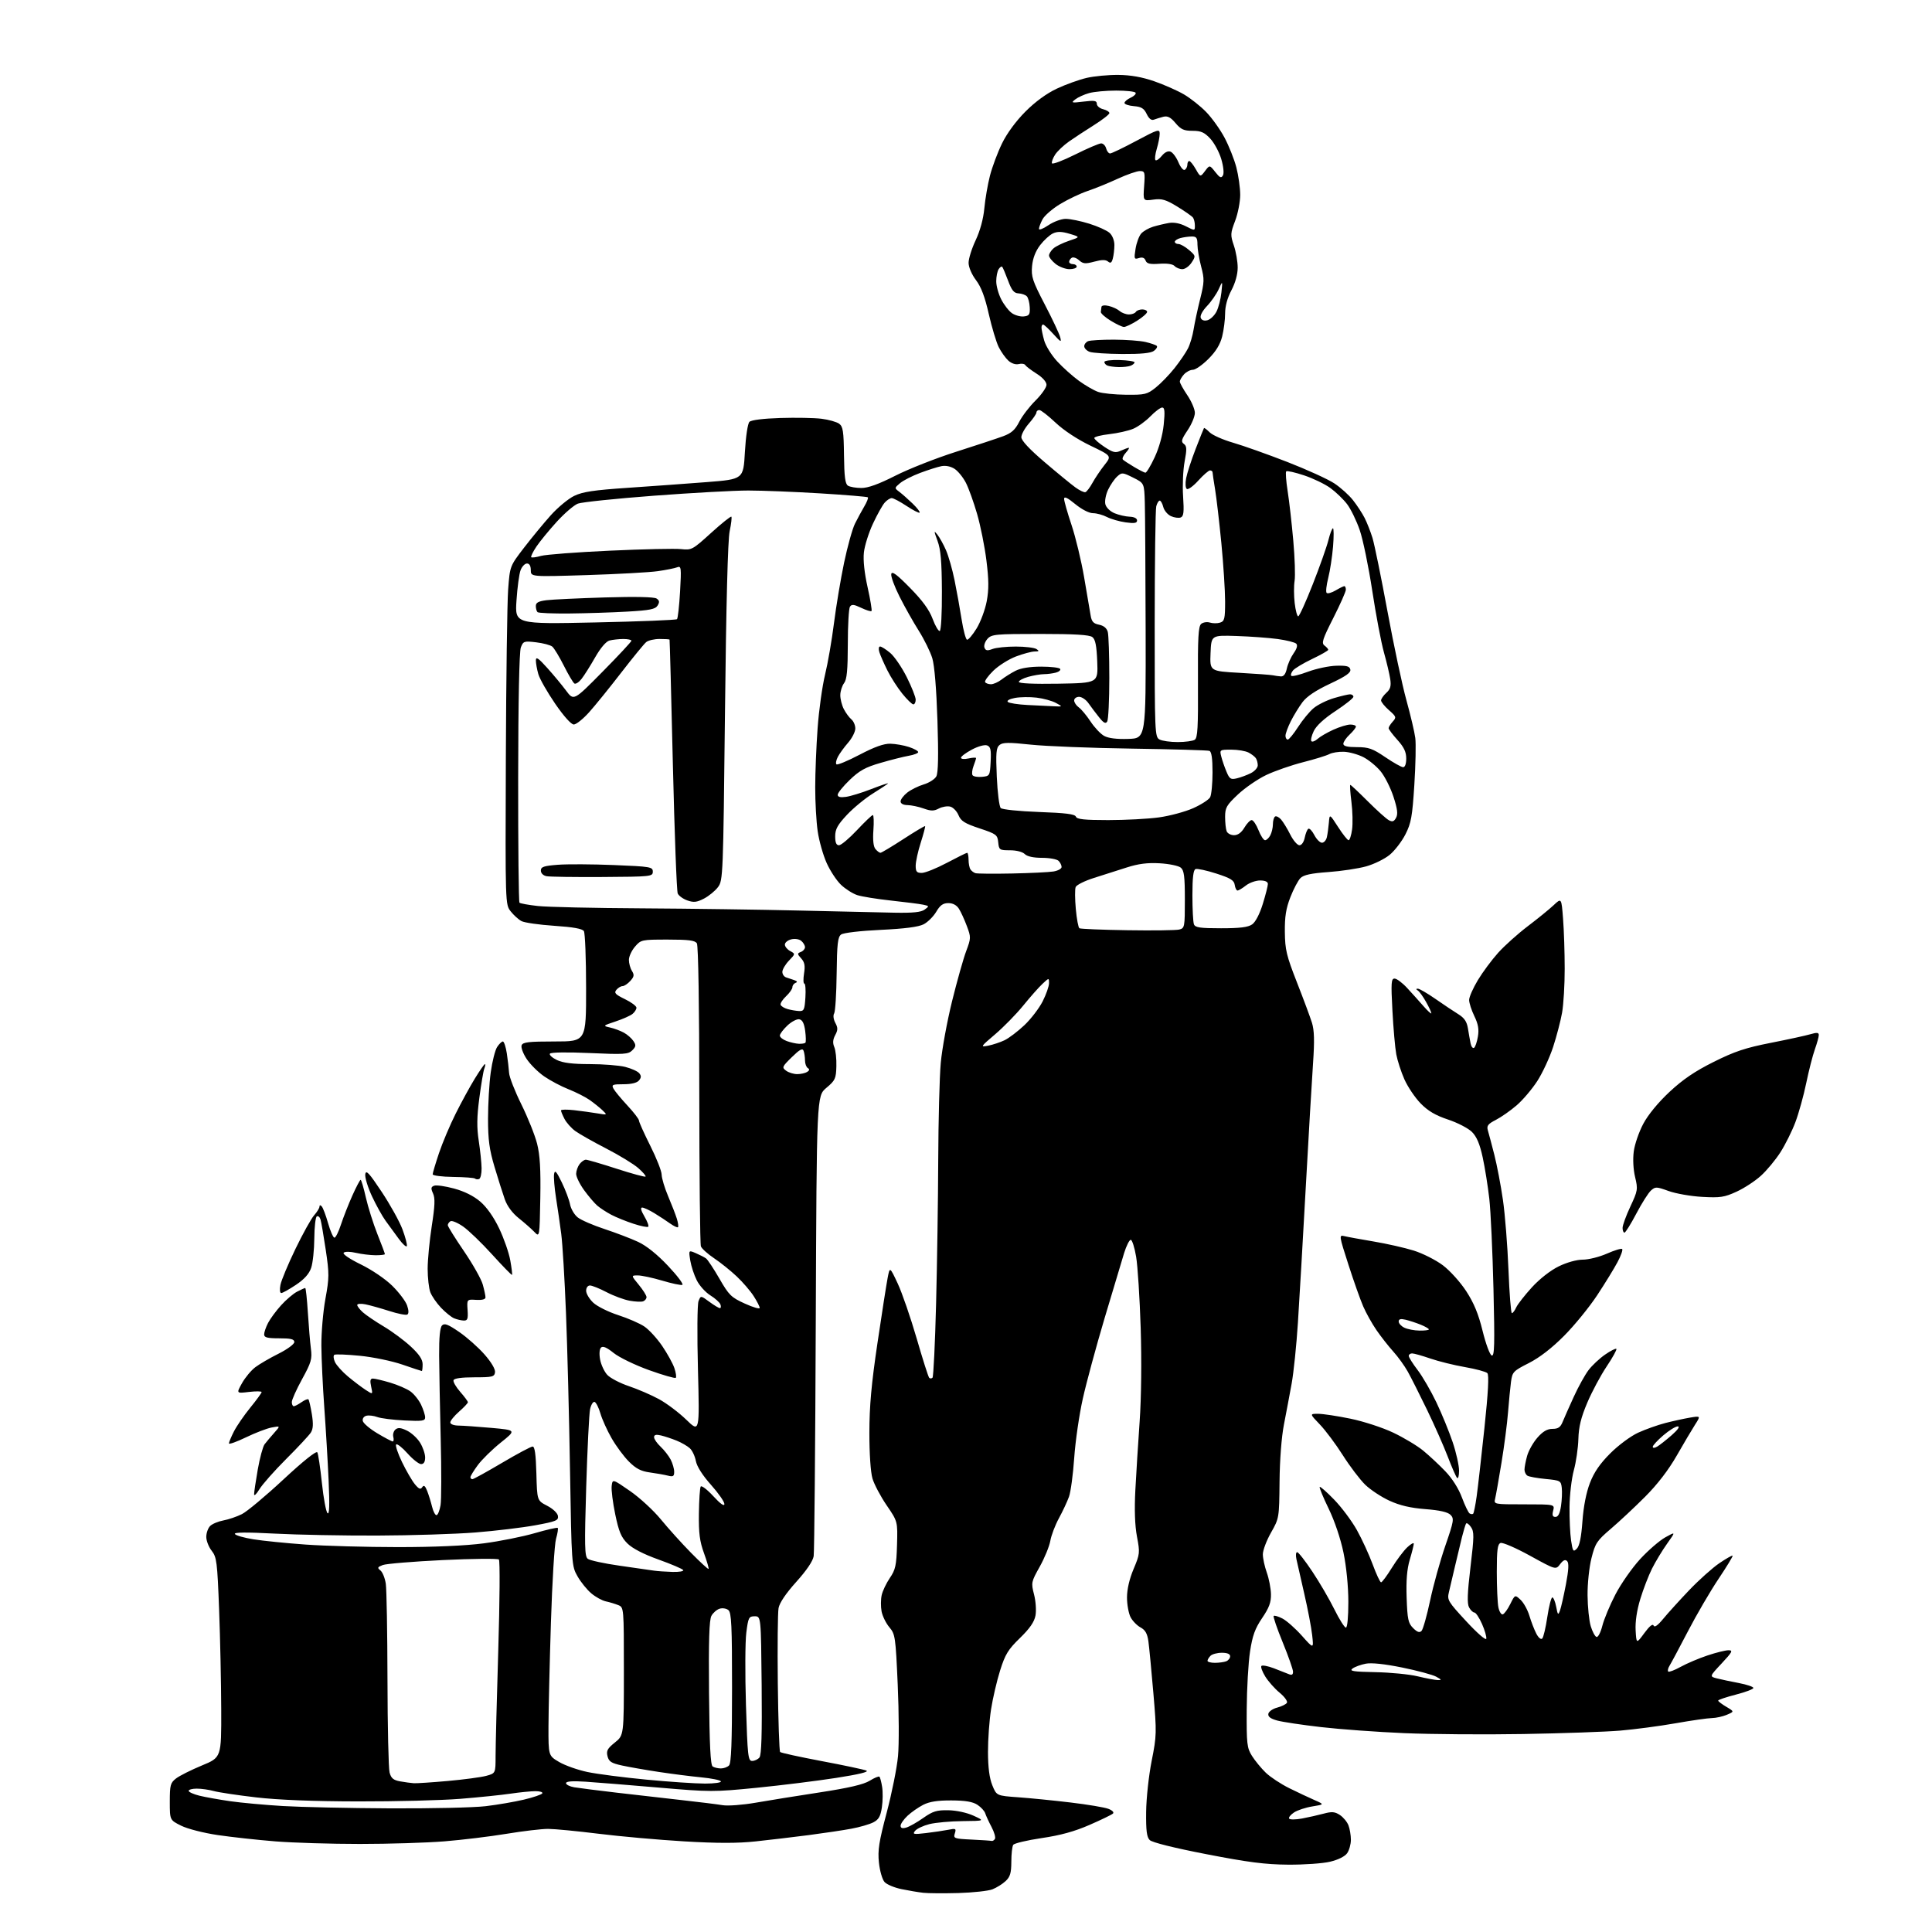 <?xml version="1.0" encoding="UTF-8" standalone="no"?>
<svg 
  version="1.1" 
  xmlns="http://www.w3.org/2000/svg" 
  xmlns:xlink="http://www.w3.org/1999/xlink" 
  xmlns:svg="http://www.w3.org/2000/svg"
  xmlns:rdf="http://www.w3.org/1999/02/22-rdf-syntax-ns#"
  xmlns:cc="http://creativecommons.org/ns#"
  xmlns:dc="http://purl.org/dc/elements/1.1/"
  viewBox="0 0 768 768"
  width="768"
  height="768"
>
<style>svg {background-color: white; }</style>"
<path stroke="none" fill="black" fill-rule="evenodd" d="M381.00,752.51C375.23,752.67 368.93,752.63 367.00,752.41C365.07,752.20 361.19,751.54 358.36,750.96C355.54,750.38 352.50,749.11 351.62,748.13C350.73,747.15 349.73,743.68 349.39,740.42C348.87,735.49 349.39,732.17 352.49,720.50C354.53,712.80 356.55,702.70 356.98,698.06C357.41,693.42 357.35,680.65 356.86,669.69C356.01,650.64 355.87,649.63 353.53,646.85C352.18,645.25 350.79,642.41 350.44,640.55C350.09,638.68 350.11,635.79 350.48,634.11C350.84,632.44 352.31,629.36 353.72,627.28C355.97,623.99 356.34,622.30 356.58,614.15C356.85,604.81 356.85,604.81 352.46,598.39C350.05,594.86 347.51,590.07 346.82,587.74C346.08,585.23 345.58,577.80 345.59,569.50C345.60,558.98 346.39,550.16 348.79,534.00C350.54,522.17 352.37,510.48 352.85,508.00C353.71,503.50 353.71,503.50 356.88,510.27C358.61,513.99 361.99,523.80 364.39,532.05C366.78,540.31 369.02,547.35 369.37,547.70C369.72,548.05 370.31,548.02 370.69,547.65C371.06,547.27 371.71,534.03 372.11,518.23C372.52,502.43 372.90,476.68 372.96,461.00C373.02,445.32 373.47,428.00 373.97,422.50C374.47,417.00 376.49,405.98 378.46,398.00C380.43,390.02 382.95,381.08 384.06,378.12C386.00,372.94 386.01,372.58 384.34,368.12C383.39,365.58 381.98,362.49 381.19,361.25C380.27,359.80 378.78,359.00 376.98,359.00C374.87,359.00 373.71,359.83 372.17,362.44C371.05,364.33 368.80,366.57 367.16,367.42C365.12,368.47 359.69,369.18 350.06,369.64C341.94,370.02 335.28,370.81 334.36,371.48C333.03,372.45 332.72,375.13 332.58,387.09C332.49,395.03 332.04,402.13 331.59,402.86C331.11,403.62 331.31,405.21 332.05,406.60C333.11,408.57 333.10,409.45 332.00,411.49C331.06,413.25 330.96,414.64 331.65,416.24C332.18,417.48 332.56,420.91 332.47,423.86C332.34,428.78 332.00,429.50 328.48,432.45C324.64,435.68 324.64,435.68 324.28,525.59C324.09,575.04 323.71,616.89 323.45,618.58C323.15,620.55 320.64,624.25 316.54,628.81C312.43,633.37 309.88,637.14 309.49,639.23C309.16,641.03 309.03,654.50 309.19,669.17C309.36,683.84 309.78,696.11 310.11,696.45C310.45,696.79 317.88,698.41 326.61,700.06C335.35,701.70 343.34,703.40 344.37,703.82C345.61,704.33 341.49,705.33 332.37,706.75C324.74,707.94 310.53,709.70 300.80,710.67C283.78,712.36 282.26,712.36 261.80,710.59C250.08,709.58 237.01,708.53 232.75,708.25C227.54,707.91 225.00,708.10 225.00,708.83C225.00,709.42 226.46,710.16 228.25,710.47C230.04,710.77 237.57,711.73 245.00,712.60C252.43,713.47 264.12,714.80 271.00,715.57C277.88,716.33 285.20,717.24 287.28,717.59C289.36,717.94 295.20,717.50 300.28,716.62C305.35,715.73 316.88,713.88 325.90,712.50C337.47,710.72 343.29,709.36 345.70,707.88C347.57,706.72 349.33,705.99 349.60,706.26C349.86,706.53 350.35,708.36 350.66,710.32C350.98,712.28 350.94,715.94 350.56,718.45C350.02,722.04 349.30,723.31 347.17,724.41C345.68,725.18 341.77,726.32 338.48,726.93C335.19,727.55 327.55,728.69 321.50,729.48C315.45,730.26 305.97,731.39 300.42,731.98C293.19,732.76 285.14,732.75 271.92,731.97C261.79,731.37 246.53,730.01 238.00,728.95C229.47,727.89 220.42,727.02 217.88,727.01C215.33,727.01 207.91,727.88 201.38,728.96C194.84,730.04 183.74,731.39 176.70,731.96C169.65,732.53 154.53,733.00 143.09,733.00C131.65,733.00 116.49,732.54 109.40,731.97C102.30,731.40 92.00,730.27 86.51,729.46C80.91,728.63 74.54,727.00 72.01,725.74C67.50,723.50 67.50,723.50 67.50,716.19C67.50,709.58 67.74,708.70 70.00,706.95C71.38,705.89 75.99,703.57 80.25,701.81C88.00,698.61 88.00,698.61 87.94,679.55C87.91,669.07 87.53,651.21 87.10,639.86C86.38,620.88 86.14,619.00 84.16,616.47C82.97,614.97 82.00,612.47 82.00,610.94C82.00,609.40 82.69,607.45 83.53,606.61C84.37,605.77 86.74,604.78 88.78,604.40C90.83,604.03 94.15,602.90 96.16,601.89C98.18,600.88 105.60,594.68 112.66,588.11C120.60,580.73 125.75,576.62 126.15,577.34C126.50,577.98 127.32,583.45 127.96,589.50C128.60,595.55 129.60,600.95 130.19,601.50C130.94,602.21 131.07,598.39 130.63,588.50C130.28,580.80 129.51,567.75 128.91,559.50C128.31,551.25 127.79,540.23 127.75,535.00C127.71,529.77 128.43,521.38 129.35,516.34C130.89,507.95 130.90,506.32 129.49,496.84C128.64,491.15 127.70,485.71 127.40,484.74C127.10,483.76 126.44,483.23 125.93,483.54C125.42,483.86 124.97,487.80 124.94,492.31C124.91,496.81 124.35,502.07 123.69,504.00C122.88,506.39 120.96,508.53 117.64,510.75C114.96,512.54 112.34,514.00 111.81,514.00C111.25,514.00 111.11,512.61 111.48,510.75C111.83,508.96 114.51,502.55 117.43,496.50C120.35,490.45 123.70,484.42 124.87,483.10C126.04,481.78 127.00,480.22 127.00,479.65C127.00,478.99 127.33,478.95 127.89,479.55C128.38,480.07 129.52,483.09 130.42,486.25C131.32,489.41 132.46,492.00 132.95,492.00C133.44,492.00 134.61,489.64 135.55,486.75C136.50,483.86 138.53,478.69 140.07,475.25C141.61,471.81 143.09,469.00 143.36,469.00C143.62,469.00 144.56,472.15 145.43,476.01C146.31,479.86 148.37,486.40 150.01,490.54C151.66,494.67 153.00,498.27 153.00,498.53C153.00,498.79 151.31,498.99 149.25,498.98C147.19,498.96 143.70,498.54 141.50,498.03C139.18,497.49 137.13,497.47 136.62,497.98C136.10,498.50 138.95,500.44 143.42,502.62C147.82,504.77 153.17,508.40 155.93,511.12C158.59,513.74 161.24,517.24 161.82,518.92C162.49,520.85 162.53,522.17 161.92,522.55C161.39,522.88 158.15,522.25 154.73,521.14C151.30,520.04 147.04,518.85 145.25,518.49C143.46,518.13 142.00,518.25 142.00,518.75C142.00,519.24 143.01,520.56 144.25,521.67C145.49,522.78 149.23,525.32 152.57,527.31C155.92,529.30 160.75,532.89 163.32,535.29C166.65,538.38 168.00,540.42 168.00,542.32C168.00,543.79 167.85,545.00 167.68,545.00C167.50,545.00 164.01,543.85 159.93,542.44C155.84,541.03 148.28,539.46 143.13,538.95C137.98,538.44 133.38,538.26 132.92,538.55C132.45,538.84 132.55,540.12 133.14,541.41C133.73,542.70 136.07,545.30 138.35,547.20C140.63,549.10 143.79,551.49 145.37,552.52C148.24,554.39 148.24,554.39 147.54,551.20C147.01,548.79 147.19,548.00 148.24,548.00C149.01,548.00 152.08,548.73 155.07,549.61C158.06,550.50 161.68,552.06 163.13,553.09C164.57,554.12 166.48,556.50 167.38,558.38C168.27,560.26 169.00,562.54 169.00,563.43C169.00,564.85 167.88,565.01 160.75,564.65C156.21,564.43 151.38,563.82 150.00,563.30C148.62,562.78 146.69,562.54 145.69,562.77C144.65,563.00 144.02,563.87 144.21,564.83C144.38,565.75 146.98,567.96 149.97,569.75C152.96,571.54 155.73,573.00 156.11,573.00C156.50,573.00 156.60,572.18 156.34,571.18C156.08,570.18 156.47,568.86 157.21,568.24C158.21,567.41 159.37,567.52 161.77,568.69C163.54,569.54 165.89,571.70 166.99,573.49C168.10,575.28 169.00,577.92 169.00,579.37C169.00,581.12 168.46,582.00 167.39,582.00C166.50,582.00 164.07,580.09 161.99,577.75C159.90,575.41 157.88,573.82 157.48,574.20C157.09,574.59 158.14,577.74 159.81,581.20C161.49,584.67 163.79,588.62 164.92,590.00C166.51,591.93 167.18,592.20 167.84,591.18C168.48,590.21 168.99,590.60 169.81,592.68C170.42,594.23 171.30,597.08 171.77,599.00C172.24,600.92 173.05,602.41 173.56,602.29C174.08,602.18 174.78,600.40 175.13,598.33C175.47,596.27 175.50,584.44 175.19,572.04C174.88,559.64 174.60,544.68 174.56,538.80C174.52,531.59 174.90,527.70 175.73,526.87C176.70,525.90 178.13,526.45 182.55,529.49C185.63,531.61 190.15,535.63 192.60,538.42C195.31,541.50 196.95,544.29 196.78,545.50C196.53,547.31 195.74,547.50 188.59,547.50C183.49,547.50 180.53,547.91 180.28,548.66C180.07,549.29 181.27,551.38 182.95,553.29C184.63,555.20 186.00,557.06 186.00,557.41C186.00,557.77 184.43,559.44 182.50,561.13C180.58,562.82 179.00,564.76 179.00,565.43C179.00,566.13 180.38,566.67 182.25,566.69C184.04,566.71 189.94,567.13 195.37,567.61C205.25,568.50 205.25,568.50 199.05,573.46C195.65,576.19 191.54,580.22 189.93,582.41C188.32,584.60 187.00,586.76 187.00,587.20C187.00,587.64 187.36,588.00 187.79,588.00C188.23,588.00 193.51,585.08 199.54,581.52C205.57,577.95 211.05,575.03 211.72,575.02C212.58,575.01 213.01,578.12 213.22,585.74C213.50,596.49 213.50,596.49 217.50,598.56C219.81,599.75 221.62,601.47 221.79,602.62C222.06,604.40 221.06,604.81 212.79,606.32C207.68,607.26 196.97,608.54 189.00,609.18C181.03,609.81 163.47,610.37 150.00,610.41C136.53,610.46 118.13,610.11 109.12,609.63C97.92,609.04 92.94,609.09 93.37,609.79C93.72,610.36 97.04,611.31 100.75,611.90C104.46,612.50 113.80,613.44 121.50,613.99C129.20,614.54 145.71,614.99 158.20,615.00C172.64,615.00 185.06,614.45 192.33,613.50C198.62,612.68 207.71,610.86 212.52,609.47C217.33,608.07 221.46,607.13 221.71,607.37C221.95,607.61 221.65,609.54 221.04,611.66C220.42,613.77 219.51,628.77 219.00,645.00C218.49,661.23 218.05,679.77 218.03,686.21C218.00,697.92 218.00,697.92 222.28,700.43C224.64,701.81 229.70,703.60 233.53,704.40C237.37,705.21 247.90,706.57 256.94,707.43C265.98,708.30 276.47,709.00 280.25,709.00C284.05,709.00 286.87,708.60 286.56,708.10C286.26,707.61 282.74,706.90 278.75,706.52C274.76,706.14 267.23,705.18 262.00,704.39C256.77,703.60 250.17,702.45 247.32,701.83C243.02,700.90 242.04,700.28 241.50,698.13C240.96,695.98 241.45,695.06 244.42,692.68C248.00,689.81 248.00,689.81 248.00,664.38C248.00,638.96 248.00,638.96 245.75,638.05C244.51,637.55 242.30,636.88 240.83,636.57C239.36,636.26 236.76,634.83 235.06,633.39C233.35,631.96 230.89,628.92 229.59,626.64C227.25,622.54 227.21,622.09 226.59,584.50C226.25,563.60 225.53,535.48 224.99,522.00C224.46,508.52 223.61,494.35 223.10,490.50C222.60,486.65 221.67,480.21 221.03,476.18C220.40,472.16 220.05,467.89 220.26,466.68C220.56,464.94 221.18,465.61 223.31,470.00C224.78,473.02 226.26,476.97 226.61,478.77C226.95,480.56 228.33,482.90 229.67,483.95C231.01,485.01 235.79,487.08 240.30,488.56C244.81,490.05 250.82,492.34 253.65,493.66C256.97,495.20 261.23,498.62 265.57,503.22C269.29,507.16 271.84,510.55 271.23,510.76C270.63,510.96 267.01,510.20 263.21,509.06C259.40,507.93 255.06,507.00 253.57,507.00C250.85,507.00 250.85,507.00 253.93,510.73C255.62,512.78 257.00,514.98 257.00,515.62C257.00,516.26 256.41,517.01 255.68,517.29C254.96,517.57 252.52,517.46 250.27,517.05C248.02,516.64 243.89,515.11 241.11,513.65C238.32,512.19 235.35,511.00 234.52,511.00C233.64,511.00 233.00,511.89 233.00,513.10C233.00,514.25 234.28,516.39 235.84,517.85C237.40,519.31 241.85,521.52 245.72,522.77C249.59,524.02 254.28,526.05 256.13,527.30C257.98,528.54 261.17,532.02 263.22,535.03C265.27,538.04 267.45,541.99 268.07,543.82C268.69,545.64 268.95,547.39 268.63,547.70C268.32,548.01 263.53,546.63 257.99,544.64C252.43,542.64 246.13,539.59 243.94,537.83C241.16,535.60 239.65,534.95 238.91,535.69C238.28,536.32 238.14,538.24 238.56,540.46C238.94,542.51 240.21,545.23 241.38,546.51C242.55,547.79 246.43,549.82 250.00,551.02C253.57,552.22 258.98,554.56 262.00,556.21C265.02,557.86 269.89,561.52 272.80,564.35C278.10,569.50 278.10,569.50 277.45,544.50C277.08,530.57 277.18,518.50 277.67,517.23C278.56,514.96 278.56,514.96 281.97,517.48C283.85,518.87 285.74,520.00 286.16,520.00C286.59,520.00 286.68,519.33 286.37,518.52C286.06,517.71 284.26,516.09 282.37,514.92C280.48,513.75 278.06,511.09 277.00,508.99C275.93,506.90 274.76,503.32 274.39,501.05C273.73,496.92 273.73,496.92 276.62,498.16C278.20,498.84 280.03,499.78 280.67,500.25C281.31,500.72 283.71,504.35 285.99,508.30C289.77,514.86 290.67,515.74 296.07,518.19C299.33,519.68 302.00,520.46 302.00,519.92C302.00,519.39 300.92,517.28 299.60,515.23C298.29,513.18 295.25,509.65 292.85,507.39C290.46,505.13 286.42,501.89 283.87,500.18C281.32,498.47 278.96,496.34 278.62,495.45C278.28,494.56 277.99,467.44 277.98,435.17C277.98,399.97 277.59,375.90 277.02,375.00C276.28,373.82 273.81,373.50 265.45,373.50C255.05,373.50 254.78,373.56 252.42,376.31C251.09,377.85 250.00,380.22 250.00,381.57C250.00,382.92 250.54,384.90 251.21,385.96C252.20,387.55 252.08,388.25 250.55,389.94C249.53,391.07 248.14,392.00 247.47,392.00C246.80,392.00 245.70,392.66 245.03,393.47C244.01,394.69 244.57,395.30 248.41,397.17C250.93,398.39 253.00,399.93 253.00,400.58C253.00,401.22 252.31,402.33 251.46,403.03C250.62,403.73 247.58,405.09 244.71,406.04C239.60,407.74 239.56,407.79 242.50,408.45C244.15,408.82 246.62,409.74 248.00,410.50C249.38,411.25 251.08,412.75 251.79,413.82C252.89,415.47 252.82,416.04 251.33,417.53C249.75,419.11 248.09,419.22 234.37,418.60C225.31,418.20 218.93,418.30 218.59,418.85C218.28,419.36 219.54,420.50 221.41,421.39C223.80,422.52 227.65,423.00 234.46,423.00C239.77,423.00 246.10,423.50 248.53,424.11C250.95,424.72 253.46,425.85 254.09,426.61C254.97,427.66 254.94,428.36 254.00,429.50C253.20,430.46 250.99,431.00 247.84,431.00C243.46,431.00 243.03,431.19 243.87,432.76C244.39,433.73 246.88,436.74 249.41,439.46C251.93,442.17 254.00,444.86 254.00,445.44C254.00,446.02 256.03,450.53 258.50,455.46C260.98,460.38 263.01,465.56 263.02,466.96C263.04,468.35 264.19,472.20 265.59,475.50C266.99,478.80 268.55,482.82 269.05,484.43C269.55,486.05 269.76,487.57 269.51,487.82C269.27,488.07 267.88,487.42 266.42,486.39C264.97,485.35 262.15,483.49 260.14,482.27C258.14,481.04 255.95,480.03 255.28,480.02C254.50,480.01 254.81,481.25 256.16,483.54C257.31,485.49 258.00,487.34 257.69,487.64C257.38,487.95 254.74,487.42 251.81,486.46C248.89,485.51 244.93,483.90 243.00,482.89C241.07,481.87 238.57,480.24 237.42,479.25C236.28,478.27 233.92,475.49 232.17,473.08C230.43,470.67 229.01,467.75 229.03,466.60C229.05,465.44 229.66,463.71 230.39,462.75C231.12,461.79 232.24,461.00 232.88,461.00C233.52,461.00 239.02,462.61 245.11,464.58C251.19,466.55 256.38,467.96 256.62,467.71C256.87,467.47 255.57,465.95 253.73,464.34C251.89,462.72 246.14,459.21 240.95,456.54C235.75,453.86 230.22,450.73 228.65,449.58C227.09,448.44 225.17,446.28 224.40,444.80C223.63,443.31 223.00,441.79 223.00,441.41C223.00,441.03 225.36,440.99 228.25,441.32C231.14,441.65 235.30,442.22 237.50,442.59C241.46,443.26 241.48,443.24 239.50,441.35C238.40,440.30 236.11,438.47 234.42,437.27C232.72,436.08 228.96,434.17 226.05,433.02C223.15,431.88 218.78,429.57 216.35,427.90C213.92,426.23 210.77,423.10 209.35,420.95C207.93,418.81 207.03,416.36 207.35,415.52C207.83,414.27 210.16,414.00 220.47,414.00C233.00,414.00 233.00,414.00 232.98,392.75C232.98,381.06 232.58,370.88 232.10,370.13C231.50,369.18 227.83,368.52 220.32,368.02C214.32,367.62 208.46,366.78 207.29,366.15C206.11,365.53 204.19,363.78 203.01,362.28C200.86,359.55 200.86,359.54 201.08,301.52C201.20,269.61 201.62,239.34 202.00,234.26C202.70,225.03 202.70,225.03 208.28,217.76C211.35,213.77 216.15,207.95 218.93,204.84C221.72,201.73 225.91,198.25 228.25,197.12C231.62,195.49 236.04,194.83 249.50,193.92C258.85,193.29 273.02,192.26 281.00,191.64C295.50,190.50 295.50,190.50 296.11,179.69C296.46,173.50 297.23,168.37 297.91,167.69C298.64,166.96 303.41,166.37 310.22,166.16C316.35,165.97 323.70,166.11 326.56,166.46C329.43,166.82 332.58,167.71 333.57,168.43C335.10,169.55 335.39,171.42 335.50,180.95C335.60,189.48 335.97,192.37 337.07,193.06C337.85,193.56 340.24,193.98 342.38,193.98C345.06,194.00 349.22,192.49 355.88,189.12C361.17,186.43 372.02,182.15 380.00,179.61C387.98,177.07 396.42,174.27 398.78,173.40C402.08,172.18 403.54,170.87 405.17,167.66C406.34,165.37 409.25,161.57 411.65,159.20C414.04,156.84 416.00,154.03 416.00,152.97C416.00,151.80 414.44,150.04 412.08,148.55C409.93,147.19 407.90,145.66 407.58,145.13C407.26,144.61 406.08,144.43 404.97,144.72C403.76,145.03 402.09,144.49 400.86,143.38C399.72,142.34 397.99,139.93 397.02,138.00C396.05,136.07 394.27,130.16 393.06,124.85C391.53,118.05 390.02,114.06 387.97,111.35C386.29,109.13 385.04,106.23 385.03,104.50C385.01,102.85 386.28,98.80 387.84,95.50C389.61,91.74 390.90,87.00 391.29,82.81C391.63,79.13 392.64,73.28 393.53,69.81C394.43,66.34 396.58,60.58 398.33,57.00C400.27,53.01 403.86,48.13 407.62,44.36C411.54,40.43 416.03,37.15 420.12,35.23C423.63,33.58 428.95,31.67 431.95,30.97C434.94,30.27 440.63,29.74 444.59,29.78C449.49,29.83 454.04,30.64 458.87,32.32C462.77,33.68 468.07,36.02 470.66,37.54C473.25,39.06 477.22,42.20 479.48,44.53C481.75,46.86 485.03,51.45 486.77,54.72C488.51,57.99 490.63,63.31 491.47,66.54C492.31,69.77 493.00,74.69 493.00,77.46C493.00,80.23 492.09,84.89 490.98,87.81C489.10,92.76 489.06,93.42 490.48,97.60C491.32,100.06 492.00,104.01 492.00,106.39C492.00,109.07 491.05,112.48 489.50,115.40C487.90,118.41 487.00,121.73 487.00,124.61C487.00,127.09 486.47,131.20 485.83,133.75C485.03,136.95 483.33,139.72 480.36,142.69C477.99,145.06 475.21,147.00 474.18,147.00C473.15,147.00 471.57,147.82 470.65,148.83C469.74,149.83 469.00,151.12 469.00,151.68C469.00,152.24 470.34,154.68 471.98,157.10C473.62,159.52 474.97,162.67 474.98,164.10C474.99,165.53 473.69,168.66 472.08,171.05C469.63,174.70 469.39,175.56 470.59,176.45C471.79,177.32 471.84,178.51 470.90,183.50C470.28,186.80 470.01,193.02 470.30,197.32C470.72,203.62 470.53,205.24 469.35,205.70C468.54,206.01 466.79,205.77 465.46,205.17C464.14,204.56 462.77,202.93 462.42,201.53C462.07,200.14 461.43,199.00 461.01,199.00C460.58,199.00 459.96,200.01 459.63,201.25C459.30,202.49 459.02,223.62 459.01,248.21C459.00,291.41 459.07,292.96 460.93,293.96C462.00,294.53 465.26,294.99 468.18,294.98C471.11,294.98 474.14,294.57 474.92,294.07C476.08,293.34 476.31,289.18 476.21,271.17C476.11,253.37 476.36,248.95 477.50,248.00C478.27,247.36 479.83,247.13 480.95,247.48C482.08,247.84 483.90,247.85 485.00,247.50C486.77,246.94 487.00,245.99 487.00,239.09C487.00,234.82 486.33,224.39 485.51,215.91C484.68,207.43 483.56,197.80 483.01,194.50C482.46,191.20 482.01,188.16 482.01,187.75C482.00,187.34 481.55,187.00 481.00,187.00C480.45,187.00 478.37,188.80 476.39,190.99C474.41,193.19 472.34,194.71 471.80,194.38C471.24,194.03 471.11,192.21 471.50,190.14C471.87,188.14 473.57,182.90 475.27,178.50C476.97,174.10 478.47,170.35 478.60,170.17C478.73,169.98 479.74,170.74 480.86,171.86C481.97,172.97 486.17,174.83 490.19,175.99C494.21,177.16 503.88,180.59 511.68,183.62C519.47,186.65 527.90,190.49 530.41,192.15C532.91,193.80 536.26,196.81 537.84,198.83C539.43,200.85 541.50,204.01 542.44,205.85C543.39,207.70 544.80,211.30 545.59,213.85C546.37,216.41 549.05,229.53 551.54,243.00C554.03,256.48 557.41,272.38 559.07,278.35C560.72,284.32 562.31,291.07 562.60,293.35C562.90,295.63 562.73,304.02 562.22,312.00C561.42,324.58 560.96,327.18 558.69,331.65C557.25,334.48 554.43,338.15 552.43,339.80C550.43,341.45 546.23,343.51 543.09,344.39C539.96,345.27 533.18,346.29 528.03,346.66C521.16,347.15 518.22,347.78 516.95,349.05C516.01,349.99 514.20,353.41 512.95,356.64C511.20,361.12 510.68,364.39 510.75,370.50C510.83,377.55 511.40,379.92 515.55,390.50C518.14,397.10 520.82,404.32 521.52,406.55C522.45,409.54 522.57,413.71 521.96,422.55C521.50,429.12 520.20,451.38 519.06,472.00C517.93,492.62 516.52,516.84 515.94,525.81C515.36,534.78 514.24,545.70 513.44,550.06C512.65,554.43 511.27,561.71 510.39,566.25C509.42,571.20 508.72,580.31 508.64,589.00C508.50,603.41 508.48,603.54 505.25,609.23C503.46,612.39 502.00,616.27 502.00,617.86C502.00,619.45 502.71,622.72 503.57,625.12C504.43,627.53 505.18,631.39 505.23,633.70C505.30,636.95 504.51,639.09 501.72,643.20C498.88,647.39 497.87,650.18 496.91,656.50C496.23,660.90 495.64,671.25 495.59,679.50C495.51,693.28 495.68,694.79 497.68,698.00C498.89,699.92 501.36,702.93 503.18,704.69C505.01,706.44 509.20,709.20 512.50,710.83C515.80,712.46 520.30,714.58 522.50,715.54C526.50,717.30 526.50,717.30 521.69,718.08C519.04,718.50 515.76,719.58 514.41,720.47C513.05,721.36 512.17,722.46 512.45,722.92C512.73,723.38 515.04,723.36 517.58,722.89C520.12,722.41 523.99,721.54 526.18,720.95C529.45,720.07 530.61,720.17 532.63,721.49C533.98,722.38 535.52,724.24 536.04,725.62C536.57,727.00 537.00,729.58 537.00,731.34C537.00,733.11 536.33,735.51 535.52,736.67C534.62,737.96 531.96,739.29 528.77,740.05C525.88,740.75 518.34,741.28 512.01,741.23C502.91,741.16 496.11,740.28 479.53,737.06C466.67,734.57 457.97,732.40 457.03,731.45C455.85,730.27 455.52,727.70 455.61,720.21C455.67,714.86 456.65,705.78 457.80,700.00C459.80,689.94 459.83,688.80 458.48,673.00C457.71,663.92 456.81,654.65 456.50,652.40C456.07,649.36 455.26,647.94 453.38,646.93C451.98,646.18 450.19,644.34 449.41,642.84C448.64,641.33 448.00,637.81 448.00,635.02C448.00,631.79 448.95,627.67 450.61,623.73C453.12,617.77 453.18,617.24 451.96,610.81C451.13,606.37 450.91,600.14 451.32,592.31C451.66,585.81 452.43,573.52 453.03,565.00C453.68,555.68 453.85,540.88 453.44,527.87C453.06,515.98 452.25,503.24 451.63,499.57C451.01,495.90 450.05,492.88 449.50,492.85C448.95,492.83 447.75,495.21 446.84,498.15C445.93,501.09 442.44,512.73 439.09,524.00C435.74,535.27 431.84,549.67 430.43,556.00C429.01,562.33 427.48,572.90 427.02,579.50C426.57,586.10 425.63,593.08 424.93,595.00C424.24,596.92 422.45,600.75 420.95,603.50C419.45,606.25 417.90,610.30 417.52,612.50C417.13,614.70 415.24,619.32 413.32,622.76C409.92,628.84 409.85,629.15 411.05,633.83C411.74,636.49 411.99,640.25 411.62,642.22C411.14,644.75 409.34,647.36 405.44,651.15C400.75,655.70 399.58,657.62 397.57,664.00C396.27,668.12 394.64,675.10 393.96,679.50C393.27,683.90 392.72,691.55 392.74,696.50C392.76,702.59 393.31,706.85 394.46,709.67C396.15,713.83 396.15,713.83 404.83,714.45C409.60,714.79 418.97,715.73 425.66,716.53C432.35,717.33 439.06,718.45 440.58,719.03C442.17,719.63 442.94,720.43 442.41,720.93C441.91,721.39 437.70,723.43 433.06,725.45C427.12,728.04 421.51,729.58 414.06,730.67C408.25,731.53 403.17,732.74 402.77,733.36C402.36,733.99 402.02,737.01 402.02,740.08C402.00,744.55 401.56,746.07 399.75,747.76C398.51,748.92 396.15,750.39 394.50,751.04C392.85,751.68 386.77,752.34 381.00,752.51zM394.19,731.80C394.57,731.91 395.16,731.55 395.50,731.00C395.84,730.44 395.24,728.31 394.15,726.25C393.06,724.19 391.94,721.74 391.64,720.81C391.35,719.88 389.95,718.36 388.53,717.43C386.68,716.22 383.74,715.72 378.22,715.70C372.73,715.67 369.49,716.17 367.00,717.44C365.07,718.43 362.26,720.39 360.75,721.80C359.24,723.22 358.00,725.00 358.00,725.75C358.00,726.71 358.69,726.94 360.25,726.49C361.49,726.13 364.52,724.42 367.00,722.67C370.81,719.99 372.34,719.52 377.00,719.60C380.23,719.66 384.35,720.56 387.00,721.77C391.50,723.83 391.50,723.83 382.69,723.92C377.85,723.96 371.90,724.50 369.47,725.11C367.05,725.72 364.48,726.92 363.78,727.77C362.64,729.16 363.11,729.26 368.05,728.68C371.11,728.32 375.10,727.73 376.92,727.37C379.95,726.76 380.17,726.88 379.56,728.81C378.93,730.79 379.30,730.93 386.20,731.26C390.21,731.45 393.81,731.69 394.19,731.80zM155.03,718.85C171.27,718.93 188.37,718.55 193.03,717.99C197.69,717.44 204.54,716.26 208.26,715.38C211.98,714.50 215.27,713.38 215.57,712.89C215.87,712.40 214.63,712.01 212.81,712.02C210.99,712.03 206.57,712.47 203.00,713.00C199.43,713.53 190.43,714.46 183.00,715.06C175.57,715.66 157.27,716.12 142.33,716.09C124.54,716.06 110.54,715.50 101.83,714.49C94.50,713.64 86.92,712.50 85.00,711.97C83.08,711.44 80.04,711.01 78.25,711.01C76.46,711.00 75.00,711.40 75.00,711.88C75.00,712.37 76.91,713.23 79.25,713.81C81.59,714.39 87.10,715.37 91.50,716.01C95.90,716.64 105.35,717.50 112.50,717.93C119.65,718.35 138.79,718.77 155.03,718.85zM164.50,708.86C165.60,708.93 171.67,708.53 177.99,707.97C184.30,707.41 191.17,706.49 193.24,705.94C197.00,704.92 197.00,704.92 197.00,698.02C197.00,694.22 197.48,675.28 198.07,655.93C198.66,636.58 198.78,620.38 198.32,619.93C197.87,619.49 187.86,619.59 176.07,620.15C164.29,620.72 153.53,621.61 152.18,622.12C150.03,622.94 149.90,623.22 151.23,624.28C152.07,624.95 153.03,627.33 153.36,629.56C153.69,631.79 153.99,648.94 154.03,667.65C154.06,686.37 154.44,702.99 154.86,704.59C155.47,706.89 156.36,707.63 159.07,708.12C160.96,708.46 163.40,708.79 164.50,708.86zM286.55,702.98C287.68,702.99 289.14,702.46 289.80,701.80C290.68,700.92 291.00,692.67 291.00,670.92C291.00,646.20 290.76,641.04 289.55,640.04C288.75,639.38 287.17,639.13 286.05,639.49C284.92,639.84 283.46,641.12 282.80,642.32C281.92,643.90 281.67,652.28 281.85,672.97C282.04,693.75 282.43,701.65 283.30,702.21C283.96,702.63 285.42,702.98 286.55,702.98zM298.99,700.00C299.96,700.00 301.27,699.38 301.89,698.63C302.70,697.66 302.95,689.24 302.77,669.88C302.50,642.50 302.50,642.50 300.00,642.50C297.68,642.50 297.44,642.96 296.67,649.00C296.21,652.58 296.15,665.51 296.53,677.75C297.16,698.09 297.37,700.00 298.99,700.00zM605.50,689.30C590.10,689.57 568.80,689.41 558.16,688.95C547.52,688.50 532.67,687.42 525.16,686.55C517.65,685.69 509.79,684.51 507.69,683.93C505.02,683.19 503.97,682.39 504.19,681.25C504.36,680.36 505.94,679.25 507.70,678.80C509.46,678.34 511.20,677.48 511.57,676.89C511.93,676.30 510.64,674.50 508.69,672.90C506.74,671.29 504.16,668.38 502.96,666.44C501.76,664.49 501.07,662.59 501.44,662.23C501.81,661.86 504.00,662.27 506.31,663.14C508.61,664.01 511.29,665.06 512.25,665.47C513.52,666.01 514.00,665.75 514.00,664.54C514.00,663.62 512.15,658.37 509.90,652.87C507.64,647.37 506.03,642.64 506.31,642.36C506.59,642.08 508.16,642.55 509.81,643.40C511.45,644.25 514.92,647.32 517.51,650.22C522.22,655.50 522.22,655.50 521.61,650.00C521.28,646.98 519.86,639.55 518.46,633.50C517.06,627.45 515.66,621.26 515.34,619.75C515.01,618.24 515.15,617.00 515.64,617.00C516.13,617.00 518.86,620.49 521.69,624.75C524.53,629.01 528.47,635.76 530.44,639.75C532.41,643.74 534.47,647.00 535.01,647.00C535.60,647.00 535.99,642.84 535.99,636.75C535.98,630.60 535.21,622.79 534.06,617.21C532.91,611.65 530.55,604.64 528.16,599.71C525.97,595.20 524.37,591.31 524.60,591.07C524.84,590.83 527.44,593.12 530.37,596.15C533.31,599.18 537.36,604.60 539.37,608.20C541.38,611.79 544.21,617.94 545.66,621.87C547.10,625.79 548.61,629.00 549.00,629.00C549.39,629.00 551.32,626.41 553.27,623.25C555.22,620.09 557.99,616.41 559.41,615.08C560.84,613.74 562.00,613.10 562.00,613.64C562.00,614.19 561.29,617.04 560.41,619.99C559.29,623.75 558.92,628.23 559.16,635.14C559.46,643.71 559.78,645.23 561.74,647.19C563.36,648.80 564.28,649.12 565.07,648.33C565.67,647.73 567.21,642.27 568.50,636.21C569.78,630.15 572.50,620.37 574.53,614.49C577.93,604.63 578.09,603.67 576.60,602.17C575.50,601.07 572.30,600.34 566.60,599.90C560.70,599.44 556.49,598.46 552.36,596.57C549.14,595.10 544.79,592.23 542.69,590.20C540.60,588.16 536.60,582.90 533.81,578.50C531.02,574.10 526.91,568.59 524.66,566.25C520.58,562.00 520.58,562.00 524.04,562.01C525.94,562.02 531.72,562.90 536.87,563.96C542.03,565.02 549.66,567.51 553.83,569.50C558.00,571.48 563.36,574.69 565.74,576.65C568.12,578.60 572.08,582.29 574.53,584.85C577.28,587.71 579.82,591.73 581.14,595.28C582.32,598.46 583.70,601.32 584.21,601.63C584.72,601.94 585.35,601.98 585.61,601.72C585.88,601.45 586.50,598.37 586.99,594.87C587.48,591.37 588.87,579.13 590.08,567.69C591.59,553.37 591.95,546.55 591.24,545.84C590.67,545.27 586.67,544.19 582.35,543.44C578.03,542.69 571.84,541.16 568.59,540.04C565.34,538.92 562.08,538.00 561.34,538.00C560.60,538.00 560.00,538.45 560.00,538.99C560.00,539.54 561.58,542.06 563.52,544.60C565.46,547.13 568.81,552.92 570.98,557.45C573.14,561.99 576.06,569.11 577.46,573.28C578.86,577.44 580.00,582.55 580.00,584.63C580.00,586.70 579.63,587.97 579.18,587.45C578.73,586.93 577.08,583.14 575.50,579.02C573.93,574.91 570.25,566.59 567.32,560.52C564.38,554.46 560.93,547.60 559.63,545.27C558.34,542.95 555.73,539.33 553.83,537.24C551.94,535.14 548.94,531.32 547.18,528.76C545.41,526.19 543.03,521.94 541.89,519.30C540.74,516.66 538.09,509.17 536.00,502.66C532.31,491.21 532.25,490.85 534.35,491.37C535.54,491.67 540.79,492.63 546.01,493.51C551.23,494.38 558.42,496.01 562.00,497.13C565.58,498.25 570.78,500.88 573.56,502.97C576.36,505.08 580.51,509.67 582.85,513.27C585.92,517.99 587.70,522.30 589.36,529.07C590.63,534.23 592.24,538.58 592.99,538.83C594.09,539.20 594.21,534.62 593.68,512.39C593.32,497.60 592.58,481.45 592.02,476.50C591.46,471.55 590.28,464.15 589.39,460.06C588.24,454.75 587.02,451.87 585.13,449.97C583.67,448.51 579.39,446.29 575.62,445.04C570.62,443.37 567.67,441.64 564.73,438.63C562.51,436.36 559.62,432.07 558.29,429.10C556.97,426.13 555.51,421.63 555.04,419.10C554.57,416.57 553.88,408.76 553.51,401.75C552.91,390.61 553.02,389.00 554.37,389.00C555.22,389.00 557.47,390.69 559.37,392.75C561.27,394.81 564.21,398.07 565.90,400.00C567.59,401.93 568.98,403.18 568.98,402.78C568.99,402.38 568.05,400.36 566.88,398.28C565.72,396.20 564.26,394.17 563.63,393.77C562.82,393.24 562.81,393.03 563.62,393.02C564.23,393.01 567.38,394.84 570.62,397.09C573.85,399.34 577.95,402.08 579.72,403.17C582.10,404.65 583.09,406.11 583.53,408.83C583.85,410.85 584.33,413.53 584.59,414.79C584.85,416.05 585.46,416.84 585.94,416.54C586.43,416.24 587.12,414.24 587.48,412.09C587.98,409.19 587.62,407.11 586.07,403.91C584.93,401.55 584.00,398.67 584.00,397.50C584.00,396.34 585.56,392.79 587.47,389.62C589.37,386.46 593.01,381.56 595.54,378.75C598.07,375.93 603.37,371.18 607.32,368.18C611.27,365.19 615.89,361.43 617.60,359.82C620.70,356.90 620.70,356.90 621.34,365.20C621.70,369.77 621.99,378.70 621.99,385.07C622.00,391.43 621.53,399.30 620.95,402.57C620.37,405.83 618.77,411.96 617.39,416.19C616.00,420.42 613.18,426.51 611.10,429.73C609.02,432.94 605.34,437.28 602.91,439.37C600.49,441.46 596.77,444.07 594.65,445.16C591.48,446.79 590.92,447.52 591.44,449.32C591.80,450.52 592.95,454.88 594.01,459.00C595.06,463.12 596.61,471.23 597.44,477.00C598.28,482.77 599.26,495.26 599.64,504.75C600.01,514.24 600.62,522.00 601.00,522.00C601.37,522.00 602.15,520.97 602.72,519.71C603.30,518.45 606.10,514.87 608.94,511.75C612.02,508.38 616.34,505.00 619.60,503.41C622.86,501.81 626.76,500.73 629.22,500.73C631.50,500.73 635.82,499.64 638.81,498.32C641.80,497.00 644.52,496.18 644.84,496.51C645.17,496.84 644.34,499.19 642.98,501.73C641.63,504.28 637.98,510.22 634.87,514.93C631.76,519.64 625.86,526.88 621.76,531.00C616.89,535.90 612.04,539.65 607.76,541.83C601.52,544.99 601.18,545.36 600.64,549.33C600.34,551.62 599.81,557.10 599.46,561.50C599.12,565.90 597.95,574.90 596.86,581.50C595.78,588.10 594.64,594.51 594.34,595.75C593.79,597.99 593.84,598.00 605.91,598.00C618.04,598.00 618.04,598.00 617.41,600.50C616.94,602.36 617.18,603.00 618.33,603.00C619.39,603.00 620.08,601.63 620.52,598.69C620.88,596.32 621.02,593.06 620.83,591.44C620.51,588.62 620.25,588.48 614.43,587.92C611.09,587.60 607.82,587.01 607.18,586.61C606.53,586.21 606.00,585.12 606.01,584.19C606.01,583.26 606.48,580.80 607.06,578.72C607.64,576.65 609.48,573.38 611.16,571.47C613.33,569.00 615.05,568.00 617.13,568.00C619.37,568.00 620.30,567.37 621.16,565.25C621.78,563.74 623.77,559.23 625.60,555.24C627.42,551.25 630.07,546.47 631.49,544.61C632.90,542.75 635.86,539.98 638.05,538.47C640.24,536.95 642.26,535.93 642.53,536.20C642.80,536.47 641.07,539.62 638.67,543.19C636.28,546.76 632.81,553.24 630.97,557.59C628.47,563.48 627.57,567.16 627.43,572.00C627.33,575.58 626.52,581.18 625.62,584.46C624.73,587.74 623.96,594.28 623.91,599.01C623.86,603.73 624.14,609.75 624.53,612.38C625.19,616.72 625.40,617.03 626.81,615.62C627.88,614.55 628.58,611.13 629.04,604.78C629.46,598.89 630.55,593.31 632.02,589.51C633.66,585.24 635.99,581.85 640.12,577.72C643.37,574.47 648.23,570.87 651.20,569.51C654.12,568.18 658.98,566.45 662.00,565.67C665.02,564.89 669.43,563.93 671.78,563.53C676.07,562.81 676.07,562.81 673.78,566.38C672.53,568.34 669.25,573.87 666.50,578.68C663.25,584.36 658.86,590.07 653.98,594.96C649.84,599.11 643.71,604.84 640.36,607.70C634.77,612.47 634.13,613.44 632.63,619.41C631.72,623.03 631.03,629.58 631.08,634.21C631.12,638.77 631.69,644.26 632.34,646.42C632.99,648.58 634.02,650.51 634.63,650.71C635.25,650.92 636.28,648.95 636.95,646.30C637.61,643.67 639.95,638.05 642.16,633.81C644.36,629.57 648.77,623.27 651.95,619.80C655.13,616.34 659.63,612.44 661.94,611.14C666.15,608.79 666.15,608.79 662.69,613.64C660.79,616.31 658.10,620.76 656.71,623.53C655.33,626.29 653.22,631.74 652.04,635.64C650.66,640.17 650.00,644.67 650.19,648.10C650.50,653.47 650.50,653.47 653.65,649.18C655.67,646.42 656.99,645.35 657.33,646.19C657.69,647.06 658.99,646.14 661.16,643.50C662.97,641.30 667.61,636.18 671.47,632.13C675.34,628.08 680.73,623.26 683.44,621.41C686.16,619.57 688.55,618.21 688.74,618.40C688.93,618.60 686.41,622.75 683.14,627.63C679.87,632.51 674.39,641.89 670.97,648.48C667.54,655.07 664.25,661.23 663.65,662.18C663.06,663.13 662.83,664.16 663.14,664.47C663.44,664.78 665.68,663.93 668.10,662.59C670.52,661.25 675.30,659.22 678.72,658.08C682.14,656.93 685.91,656.00 687.11,656.00C688.98,656.00 688.62,656.70 684.40,661.22C679.52,666.43 679.52,666.43 682.51,667.19C684.15,667.61 688.09,668.44 691.25,669.04C694.41,669.65 697.00,670.52 697.00,670.99C697.00,671.46 693.85,672.65 690.00,673.64C686.15,674.63 683.00,675.70 683.00,676.01C683.00,676.32 684.45,677.43 686.22,678.47C689.44,680.38 689.44,680.38 686.47,681.64C684.84,682.34 682.15,682.93 680.50,682.96C678.85,682.99 672.33,683.92 666.00,685.04C659.67,686.16 649.77,687.46 644.00,687.95C638.23,688.43 620.90,689.04 605.50,689.30zM571.50,667.86C573.19,667.91 573.09,667.70 570.89,666.50C569.45,665.72 563.38,664.09 557.39,662.87C550.43,661.46 545.21,660.90 542.92,661.34C540.96,661.72 538.59,662.58 537.66,663.26C536.27,664.28 537.90,664.54 546.73,664.71C552.65,664.82 560.20,665.56 563.50,666.35C566.80,667.15 570.40,667.82 571.50,667.86zM482.92,661.00C484.52,661.00 486.55,660.73 487.42,660.39C488.29,660.06 489.00,659.16 489.00,658.39C489.00,657.48 487.85,657.00 485.70,657.00C483.88,657.00 481.86,657.54 481.20,658.20C480.54,658.86 480.00,659.76 480.00,660.20C480.00,660.64 481.31,661.00 482.92,661.00zM590.82,651.43C590.99,650.69 590.23,648.04 589.12,645.54C588.02,643.04 586.65,641.00 586.09,641.00C585.53,641.00 584.58,640.08 583.97,638.95C583.16,637.42 583.30,633.34 584.53,623.01C586.01,610.66 586.03,608.88 584.70,606.98C583.88,605.81 583.01,605.22 582.76,605.68C582.51,606.13 581.79,608.52 581.16,611.00C580.54,613.48 579.30,618.65 578.41,622.50C577.52,626.35 576.43,631.00 575.98,632.84C575.21,636.02 575.54,636.58 582.84,644.47C587.15,649.14 590.64,652.18 590.82,651.43zM613.06,651.34C613.55,650.85 614.46,646.98 615.09,642.73C615.73,638.48 616.62,635.00 617.08,635.00C617.53,635.00 618.22,636.67 618.61,638.71C619.22,641.99 619.39,642.16 620.11,640.24C620.55,639.05 621.61,634.37 622.47,629.85C623.57,624.02 623.72,621.32 622.96,620.56C622.20,619.81 621.39,620.17 620.17,621.78C618.45,624.06 618.45,624.06 608.22,618.43C602.59,615.33 597.31,613.05 596.49,613.36C595.30,613.82 595.00,616.10 595.00,624.84C595.00,630.84 595.28,637.17 595.63,638.91C595.98,640.65 596.77,641.92 597.38,641.73C598.00,641.55 599.34,639.70 600.36,637.63C602.23,633.87 602.23,633.87 604.47,635.97C605.70,637.13 607.27,639.97 607.96,642.29C608.65,644.60 609.88,647.79 610.69,649.36C611.55,651.03 612.54,651.86 613.06,651.34zM267.31,624.86C269.95,624.94 271.88,624.61 271.58,624.13C271.29,623.65 266.87,621.77 261.77,619.94C255.79,617.80 251.41,615.53 249.42,613.56C246.93,611.09 246.00,608.86 244.57,602.00C243.60,597.33 242.96,592.24 243.15,590.70C243.50,587.89 243.50,587.89 250.45,592.70C254.27,595.34 259.79,600.42 262.72,604.00C265.65,607.58 271.03,613.54 274.68,617.25C278.34,620.97 281.48,623.86 281.66,623.67C281.85,623.48 281.03,620.67 279.85,617.41C278.14,612.73 277.72,609.47 277.82,601.70C277.89,596.31 278.21,591.46 278.54,590.93C278.87,590.40 281.12,592.11 283.53,594.73C286.35,597.80 287.93,598.92 287.96,597.88C287.98,596.98 285.58,593.55 282.63,590.24C279.24,586.44 277.02,582.94 276.61,580.75C276.25,578.84 275.17,576.55 274.19,575.68C273.22,574.80 270.87,573.44 268.96,572.67C267.06,571.90 264.26,570.97 262.75,570.61C260.79,570.15 260.00,570.35 260.00,571.31C260.00,572.05 261.17,573.74 262.60,575.08C264.02,576.41 265.82,578.72 266.60,580.20C267.37,581.69 268.00,583.87 268.00,585.06C268.00,586.86 267.59,587.11 265.50,586.59C264.12,586.24 260.90,585.67 258.34,585.32C254.79,584.84 252.81,583.81 250.01,581.01C247.99,578.99 244.89,574.81 243.12,571.71C241.34,568.61 239.34,564.18 238.67,561.86C238.00,559.55 236.96,557.49 236.36,557.29C235.76,557.09 234.95,558.40 234.56,560.21C234.18,562.02 233.49,575.88 233.03,591.00C232.31,614.61 232.40,618.66 233.65,619.65C234.45,620.28 240.15,621.52 246.30,622.39C252.46,623.27 258.62,624.16 260.00,624.36C261.38,624.56 264.66,624.79 267.31,624.86zM103.12,592.00C101.96,593.92 101.01,594.83 101.01,594.00C101.00,593.17 101.67,588.74 102.47,584.13C103.28,579.53 104.50,575.03 105.17,574.13C105.85,573.24 107.55,571.21 108.95,569.64C111.50,566.78 111.50,566.78 108.00,567.45C106.08,567.81 101.46,569.58 97.75,571.38C94.04,573.17 91.00,574.25 91.00,573.78C91.00,573.31 91.90,571.16 93.00,569.00C94.10,566.84 97.03,562.59 99.50,559.55C101.98,556.51 104.00,553.73 104.00,553.37C104.00,553.02 101.73,552.99 98.96,553.32C93.92,553.92 93.92,553.92 96.21,549.82C97.47,547.57 99.85,544.72 101.50,543.48C103.15,542.24 107.31,539.81 110.75,538.10C114.21,536.37 117.00,534.31 117.00,533.49C117.00,532.34 115.64,532.00 111.00,532.00C106.25,532.00 105.00,531.68 105.00,530.45C105.00,529.60 105.70,527.55 106.56,525.89C107.41,524.24 109.74,521.08 111.73,518.88C113.72,516.67 116.60,514.22 118.13,513.44C119.65,512.65 121.10,512.00 121.33,512.00C121.57,512.00 122.04,516.39 122.38,521.75C122.72,527.11 123.26,533.58 123.59,536.13C124.12,540.25 123.73,541.59 120.09,548.22C117.84,552.32 116.00,556.42 116.00,557.34C116.00,558.25 116.35,559.00 116.78,559.00C117.21,559.00 118.58,558.28 119.84,557.40C121.10,556.52 122.34,556.01 122.60,556.27C122.87,556.53 123.47,559.17 123.96,562.12C124.60,566.08 124.49,568.03 123.54,569.50C122.82,570.60 118.42,575.33 113.74,580.00C109.06,584.67 104.29,590.08 103.12,592.00zM658.75,575.05C659.71,574.49 662.30,572.45 664.50,570.53C666.98,568.36 667.90,567.02 666.93,567.01C666.07,567.01 663.48,568.61 661.18,570.58C658.88,572.55 657.00,574.59 657.00,575.11C657.00,575.70 657.68,575.67 658.75,575.05zM564.25,528.93C566.31,528.97 568.00,528.75 568.00,528.45C568.00,528.15 566.54,527.31 564.75,526.58C562.96,525.86 560.26,524.97 558.75,524.61C556.77,524.15 556.00,524.35 556.00,525.33C556.00,526.08 557.01,527.18 558.25,527.78C559.49,528.38 562.19,528.90 564.25,528.93zM184.33,524.94C183.32,524.90 181.60,524.50 180.50,524.04C179.40,523.58 177.07,521.69 175.31,519.85C173.56,518.01 171.65,515.23 171.06,513.68C170.48,512.14 170.00,507.95 170.00,504.37C170.00,500.80 170.74,493.15 171.63,487.38C172.89,479.32 173.01,476.31 172.14,474.41C171.22,472.38 171.30,471.82 172.57,471.34C173.43,471.01 176.99,471.51 180.49,472.46C184.60,473.57 188.30,475.42 190.93,477.67C193.50,479.87 196.26,483.79 198.43,488.33C200.31,492.27 202.30,497.98 202.84,501.00C203.38,504.02 203.70,506.63 203.54,506.79C203.38,506.95 199.82,503.30 195.63,498.68C191.44,494.05 186.23,489.04 184.06,487.54C181.89,486.04 179.64,485.10 179.06,485.46C178.48,485.82 178.00,486.53 178.00,487.03C178.00,487.53 180.89,492.17 184.42,497.34C187.95,502.51 191.32,508.49 191.91,510.62C192.50,512.75 192.99,515.05 192.99,515.72C193.00,516.50 191.67,516.86 189.29,516.72C185.59,516.50 185.59,516.50 185.87,520.75C186.11,524.32 185.86,524.99 184.33,524.94zM161.73,495.32C161.54,495.89 160.08,494.59 158.50,492.43C156.91,490.27 154.55,487.03 153.25,485.24C151.95,483.45 149.53,479.08 147.87,475.54C146.21,471.99 145.01,468.05 145.20,466.79C145.49,464.92 146.69,466.20 151.71,473.75C155.09,478.84 158.81,485.54 159.97,488.64C161.13,491.74 161.92,494.75 161.73,495.32zM214.78,476.32C214.50,491.89 214.50,491.89 212.40,489.69C211.24,488.49 208.47,486.05 206.24,484.27C203.67,482.22 201.63,479.47 200.67,476.77C199.84,474.42 198.00,468.61 196.58,463.85C194.52,456.94 194.00,453.10 194.00,444.68C194.00,438.88 194.48,430.62 195.07,426.32C195.66,422.02 196.80,417.49 197.59,416.25C198.39,415.01 199.43,414.00 199.89,414.00C200.36,414.00 201.07,416.14 201.47,418.75C201.86,421.36 202.27,424.85 202.37,426.50C202.46,428.15 204.66,433.77 207.25,439.00C209.83,444.23 212.65,451.26 213.50,454.63C214.65,459.16 214.98,464.79 214.78,476.32zM645.75,489.99C645.34,490.00 645.00,489.15 645.00,488.11C645.00,487.07 646.39,483.25 648.10,479.60C651.05,473.30 651.14,472.74 649.98,467.91C649.25,464.89 649.04,460.77 649.45,457.69C649.82,454.85 651.53,449.91 653.24,446.71C655.15,443.12 659.16,438.25 663.64,434.06C668.97,429.09 673.71,425.86 681.22,422.12C689.56,417.95 693.85,416.53 704.00,414.53C710.88,413.18 717.96,411.63 719.75,411.10C722.25,410.36 723.00,410.44 723.00,411.44C723.00,412.16 722.30,414.72 721.44,417.12C720.58,419.53 719.03,425.58 718.00,430.57C716.97,435.55 715.03,442.54 713.69,446.10C712.35,449.66 709.67,455.04 707.73,458.07C705.79,461.10 702.30,465.30 699.97,467.40C697.65,469.51 693.28,472.36 690.27,473.73C685.47,475.93 683.80,476.18 676.65,475.78C672.17,475.53 666.17,474.48 663.31,473.45C658.43,471.69 658.02,471.68 656.26,473.27C655.23,474.20 652.61,478.34 650.44,482.47C648.27,486.60 646.16,489.98 645.75,489.99zM190.44,468.68C189.85,468.88 189.13,468.80 188.83,468.50C188.53,468.20 184.62,467.90 180.14,467.85C175.66,467.79 172.00,467.32 172.00,466.80C172.00,466.28 173.13,462.50 174.50,458.40C175.88,454.30 178.85,447.25 181.12,442.73C183.38,438.20 186.82,431.91 188.76,428.75C190.70,425.59 192.49,423.00 192.75,423.00C193.00,423.00 192.91,423.79 192.53,424.75C192.15,425.71 191.26,431.00 190.54,436.50C189.55,444.05 189.50,448.21 190.31,453.50C190.90,457.35 191.41,462.26 191.44,464.41C191.47,466.56 191.02,468.48 190.44,468.68zM316.94,426.98C318.35,426.98 320.11,426.58 320.86,426.11C321.80,425.51 321.88,425.04 321.11,424.57C320.50,424.19 320.00,422.82 320.00,421.52C320.00,420.23 319.74,418.50 319.43,417.69C319.00,416.57 317.87,417.19 314.76,420.24C310.87,424.05 310.75,424.34 312.51,425.63C313.54,426.39 315.53,426.99 316.94,426.98zM392.83,415.67C394.66,415.31 397.59,414.34 399.33,413.51C401.07,412.67 404.62,409.98 407.22,407.52C409.82,405.06 413.08,400.80 414.47,398.06C415.86,395.31 417.00,392.07 417.00,390.86C417.00,388.65 417.00,388.65 414.41,391.08C412.98,392.41 409.54,396.30 406.76,399.72C403.98,403.14 398.96,408.27 395.60,411.13C389.70,416.15 389.61,416.29 392.83,415.67zM317.58,414.92C318.73,414.96 319.89,414.78 320.15,414.51C320.42,414.25 320.38,412.12 320.07,409.78C319.67,406.80 318.97,405.42 317.74,405.19C316.77,405.00 314.63,406.12 312.99,407.67C311.35,409.22 310.00,411.02 310.00,411.66C310.00,412.31 311.24,413.29 312.75,413.84C314.26,414.39 316.44,414.88 317.58,414.92zM317.66,401.90C319.58,401.99 319.85,401.40 320.16,396.50C320.35,393.47 320.16,391.00 319.74,391.00C319.32,391.00 319.27,389.19 319.62,386.97C320.11,383.88 319.85,382.50 318.50,381.00C316.88,379.21 316.87,378.99 318.36,378.41C319.26,378.07 320.00,377.21 320.00,376.52C320.00,375.82 319.33,374.69 318.51,374.01C317.66,373.30 315.95,373.05 314.51,373.41C313.13,373.75 312.00,374.69 312.00,375.48C312.00,376.28 312.95,377.44 314.10,378.05C316.20,379.18 316.20,379.18 313.60,381.89C312.17,383.39 311.00,385.39 311.00,386.34C311.00,387.29 311.68,388.27 312.50,388.53C313.32,388.79 314.79,389.28 315.75,389.62C316.92,390.03 317.09,390.39 316.25,390.70C315.56,390.96 315.00,391.73 315.00,392.41C315.00,393.09 313.87,394.72 312.48,396.02C311.10,397.32 310.12,398.85 310.30,399.41C310.49,399.98 311.74,400.75 313.07,401.12C314.41,401.50 316.47,401.85 317.66,401.90zM448.18,369.78C458.26,369.94 467.51,369.82 468.75,369.51C470.92,368.98 471.00,368.55 471.00,357.60C471.00,348.35 470.70,346.00 469.38,344.90C468.48,344.16 464.72,343.38 461.01,343.17C456.11,342.89 452.52,343.35 447.88,344.84C444.37,345.96 438.50,347.83 434.84,349.00C431.17,350.16 427.91,351.79 427.59,352.63C427.26,353.47 427.29,357.39 427.65,361.33C428.01,365.27 428.65,368.73 429.08,369.00C429.51,369.27 438.10,369.63 448.18,369.78zM485.38,369.00C492.91,369.00 496.12,368.60 497.75,367.46C499.08,366.53 500.74,363.34 501.97,359.36C503.09,355.75 504.00,352.16 504.00,351.39C504.00,350.50 502.89,350.00 500.91,350.00C499.21,350.00 496.67,350.90 495.27,352.00C493.87,353.10 492.37,354.00 491.93,354.00C491.50,354.00 491.00,352.99 490.82,351.75C490.56,349.93 489.16,349.07 483.50,347.25C479.65,346.01 475.94,345.21 475.25,345.47C474.37,345.80 474.00,348.85 474.00,355.89C474.00,361.36 474.27,366.55 474.61,367.42C475.11,368.72 477.03,369.00 485.38,369.00zM355.56,362.81C362.91,362.95 366.14,362.62 367.56,361.58C369.44,360.21 369.42,360.15 367.00,359.63C365.62,359.33 359.88,358.60 354.23,357.99C348.58,357.38 342.50,356.40 340.73,355.81C338.95,355.22 336.08,353.39 334.34,351.75C332.60,350.11 330.02,346.20 328.61,343.06C327.19,339.91 325.59,334.22 325.04,330.42C324.49,326.61 324.05,318.77 324.06,313.00C324.06,307.23 324.49,296.65 325.01,289.50C325.52,282.35 326.86,272.77 327.97,268.21C329.08,263.65 330.68,254.42 331.52,247.71C332.37,240.99 334.18,230.18 335.54,223.67C336.91,217.16 338.85,210.19 339.86,208.17C340.86,206.15 342.54,203.07 343.57,201.31C344.61,199.56 345.25,197.93 344.98,197.69C344.72,197.45 336.18,196.74 326.00,196.12C315.82,195.50 303.00,194.99 297.50,194.99C292.00,194.98 275.12,195.91 260.00,197.05C244.88,198.19 231.24,199.61 229.71,200.20C228.17,200.79 224.41,204.03 221.34,207.39C218.28,210.75 214.63,215.20 213.24,217.27C211.85,219.34 210.92,221.25 211.17,221.50C211.42,221.76 213.17,221.52 215.06,220.98C216.95,220.44 229.28,219.50 242.48,218.90C255.67,218.29 268.40,218.01 270.76,218.28C274.92,218.74 275.31,218.53 282.66,211.85C286.85,208.05 290.48,205.14 290.73,205.39C290.97,205.64 290.67,208.24 290.05,211.17C289.32,214.60 288.66,240.23 288.19,283.20C287.48,348.16 287.41,349.98 285.42,352.63C284.30,354.13 281.80,356.18 279.87,357.19C277.00,358.68 275.77,358.82 273.25,357.94C271.55,357.35 269.82,356.10 269.41,355.18C268.99,354.26 268.13,331.23 267.48,304.00C266.84,276.77 266.24,254.39 266.16,254.25C266.07,254.11 264.29,254.00 262.19,254.00C260.10,254.00 257.70,254.56 256.87,255.25C256.03,255.94 251.56,261.41 246.92,267.41C242.29,273.41 236.55,280.50 234.16,283.16C231.77,285.82 229.04,288.00 228.09,288.00C227.05,288.00 224.10,284.70 220.67,279.71C217.54,275.14 214.53,269.86 213.99,267.96C213.45,266.07 213.01,263.61 213.02,262.51C213.04,260.93 214.01,261.58 217.53,265.50C220.01,268.25 223.39,272.33 225.05,274.56C228.07,278.62 228.07,278.62 239.53,267.01C245.84,260.62 251.00,255.08 251.00,254.70C251.00,254.31 249.54,254.01 247.75,254.01C245.96,254.02 243.50,254.30 242.27,254.62C240.90,254.99 238.70,257.58 236.55,261.36C234.62,264.74 232.20,268.58 231.16,269.89C230.12,271.21 228.85,272.03 228.34,271.71C227.83,271.39 225.94,268.21 224.15,264.64C222.35,261.07 220.28,257.65 219.55,257.04C218.81,256.43 215.93,255.66 213.13,255.33C208.32,254.76 208.00,254.87 207.04,257.38C206.42,259.03 206.01,278.65 205.98,309.15C205.95,336.16 206.18,358.52 206.50,358.83C206.81,359.15 210.09,359.74 213.79,360.15C217.48,360.56 236.03,360.98 255.00,361.08C273.98,361.19 302.10,361.58 317.50,361.95C332.90,362.32 350.03,362.71 355.56,362.81zM239.50,348.62C228.50,348.69 218.49,348.55 217.25,348.30C215.92,348.04 215.00,347.13 215.00,346.07C215.00,344.59 216.13,344.20 221.75,343.76C225.46,343.47 235.47,343.52 244.00,343.87C258.62,344.46 259.50,344.61 259.50,346.50C259.50,348.43 258.79,348.50 239.50,348.62zM402.25,347.23C409.54,347.08 416.96,346.72 418.75,346.43C420.54,346.14 422.00,345.34 422.00,344.65C422.00,343.96 421.46,342.86 420.80,342.20C420.14,341.54 417.18,341.00 414.23,341.00C410.79,341.00 408.32,340.46 407.36,339.50C406.48,338.62 404.04,338.00 401.49,338.00C397.32,338.00 397.11,337.86 396.81,334.83C396.52,331.85 396.06,331.51 389.35,329.28C383.49,327.33 381.99,326.39 381.02,324.05C380.37,322.48 378.90,320.95 377.76,320.65C376.62,320.35 374.57,320.68 373.22,321.39C371.21,322.45 370.09,322.44 367.13,321.38C365.13,320.67 362.26,320.07 360.75,320.04C359.05,320.02 358.00,319.45 358.00,318.57C358.00,317.79 359.19,316.21 360.64,315.07C362.08,313.93 365.04,312.47 367.19,311.82C369.35,311.18 371.61,309.73 372.21,308.61C372.96,307.20 373.10,300.26 372.65,286.45C372.25,273.95 371.48,264.58 370.61,261.69C369.84,259.14 367.42,254.21 365.23,250.74C363.04,247.28 359.59,241.15 357.57,237.13C355.54,233.11 354.07,229.08 354.29,228.16C354.59,226.93 356.52,228.36 361.75,233.69C366.71,238.73 369.39,242.41 370.73,246.01C371.78,248.83 373.06,250.99 373.57,250.82C374.09,250.64 374.47,243.73 374.42,235.00C374.36,223.16 373.95,218.44 372.68,215.00C371.21,211.02 371.20,210.73 372.61,212.50C373.48,213.60 375.03,216.38 376.04,218.69C377.05,220.99 378.59,226.39 379.46,230.69C380.33,234.98 381.60,242.01 382.27,246.30C382.95,250.59 383.91,254.19 384.42,254.30C384.92,254.41 386.63,252.39 388.22,249.81C389.80,247.22 391.61,242.36 392.24,238.99C393.11,234.30 393.08,230.51 392.12,222.82C391.44,217.30 389.77,208.97 388.42,204.32C387.07,199.66 385.07,194.09 383.97,191.94C382.87,189.79 380.85,187.29 379.48,186.39C377.93,185.38 375.92,184.97 374.21,185.31C372.69,185.61 368.89,186.82 365.77,187.99C362.64,189.16 359.05,190.99 357.79,192.06C355.51,193.99 355.51,194.01 357.50,195.51C358.60,196.34 360.97,198.43 362.76,200.16C364.56,201.89 365.82,203.52 365.56,203.78C365.30,204.03 362.97,202.84 360.37,201.12C357.78,199.41 355.13,198.00 354.48,198.00C353.84,198.00 352.59,198.79 351.71,199.77C350.83,200.74 348.72,204.50 347.03,208.13C345.33,211.76 343.70,216.93 343.41,219.62C343.07,222.70 343.62,227.80 344.89,233.47C345.99,238.40 346.69,242.64 346.44,242.90C346.18,243.15 344.34,242.58 342.33,241.62C339.39,240.22 338.53,240.14 337.86,241.19C337.40,241.91 337.02,248.60 337.02,256.06C337.00,266.41 336.65,270.08 335.53,271.56C334.72,272.63 334.05,274.76 334.03,276.30C334.01,277.84 334.65,280.35 335.43,281.87C336.22,283.40 337.57,285.23 338.43,285.95C339.30,286.66 340.00,288.30 340.00,289.59C340.00,290.88 338.72,293.41 337.15,295.22C335.58,297.02 333.74,299.55 333.07,300.84C332.39,302.12 332.13,303.47 332.50,303.83C332.86,304.19 337.00,302.48 341.70,300.01C347.66,296.89 351.36,295.57 353.95,295.64C356.00,295.69 359.32,296.28 361.33,296.94C363.35,297.61 365.00,298.52 365.00,298.97C365.00,299.41 363.31,300.07 361.25,300.43C359.19,300.79 354.14,302.06 350.03,303.26C344.00,305.00 341.63,306.32 337.78,310.03C335.15,312.56 333.00,315.21 333.00,315.93C333.00,316.81 334.03,317.08 336.25,316.77C338.04,316.53 342.54,315.15 346.25,313.71C349.96,312.27 353.00,311.23 353.00,311.40C353.00,311.57 350.38,313.33 347.19,315.30C343.99,317.28 339.27,321.15 336.69,323.90C332.93,327.92 332.00,329.62 332.00,332.46C332.00,334.95 332.45,336.00 333.51,336.00C334.35,336.00 337.56,333.30 340.66,330.00C343.76,326.70 346.59,324.00 346.96,324.00C347.33,324.00 347.43,326.70 347.19,330.00C346.91,333.91 347.19,336.53 348.00,337.50C348.69,338.33 349.58,339.00 349.99,339.00C350.39,339.00 354.49,336.55 359.09,333.56C363.69,330.57 367.58,328.25 367.74,328.40C367.89,328.56 367.11,331.51 366.01,334.97C364.90,338.43 364.00,342.55 364.00,344.13C364.00,346.50 364.42,347.00 366.41,347.00C367.74,347.00 372.23,345.20 376.38,343.00C380.53,340.80 384.17,339.00 384.46,339.00C384.76,339.00 385.01,340.24 385.02,341.75C385.02,343.26 385.36,345.00 385.77,345.60C386.17,346.21 387.06,346.88 387.75,347.10C388.43,347.32 394.96,347.38 402.25,347.23zM516.55,336.00C517.42,336.00 518.30,334.73 518.65,332.98C518.99,331.32 519.63,329.73 520.09,329.45C520.54,329.16 521.62,330.30 522.48,331.97C523.35,333.64 524.71,335.00 525.51,335.00C526.31,335.00 527.19,333.99 527.46,332.75C527.74,331.51 528.09,328.93 528.25,327.00C528.53,323.50 528.53,323.50 531.92,328.75C533.78,331.64 535.65,334.00 536.09,334.00C536.52,334.00 537.15,332.09 537.47,329.75C537.80,327.41 537.68,322.46 537.21,318.75C536.74,315.04 536.54,312.00 536.77,312.00C537.00,312.00 540.12,314.94 543.72,318.53C547.31,322.12 551.07,325.50 552.08,326.04C553.51,326.81 554.15,326.59 554.97,325.06C555.76,323.58 555.50,321.52 553.90,316.64C552.73,313.09 550.44,308.56 548.79,306.57C547.15,304.57 544.06,302.05 541.93,300.96C539.80,299.88 536.34,298.92 534.25,298.84C532.16,298.76 529.54,299.18 528.43,299.77C527.31,300.37 522.60,301.82 517.95,303.00C513.30,304.19 506.74,306.47 503.37,308.07C500.00,309.67 494.94,313.15 492.12,315.79C487.57,320.07 487.00,321.06 487.00,324.72C487.00,326.98 487.27,329.55 487.61,330.42C487.94,331.29 489.27,332.00 490.55,332.00C492.09,332.00 493.49,330.97 494.66,329.00C495.63,327.35 496.94,326.00 497.56,326.00C498.19,326.00 499.40,327.80 500.27,330.00C501.13,332.20 502.31,334.00 502.88,334.00C503.46,334.00 504.40,333.13 504.96,332.07C505.53,331.00 506.00,329.00 506.00,327.62C506.00,326.25 506.39,324.88 506.87,324.58C507.34,324.29 508.42,324.82 509.25,325.77C510.08,326.72 511.73,329.41 512.90,331.75C514.08,334.09 515.72,336.00 516.55,336.00zM440.53,326.00C447.31,326.00 456.38,325.52 460.68,324.93C464.98,324.34 471.11,322.69 474.30,321.27C477.49,319.85 480.53,317.88 481.05,316.91C481.57,315.93 482.00,311.49 482.00,307.03C482.00,301.47 481.61,298.79 480.75,298.48C480.06,298.23 466.23,297.83 450.00,297.59C433.77,297.35 415.64,296.64 409.70,296.00C400.95,295.06 398.60,295.09 397.32,296.15C395.99,297.25 395.82,299.28 396.24,308.80C396.52,315.04 397.22,320.62 397.81,321.21C398.40,321.80 405.07,322.49 413.02,322.78C423.65,323.16 427.30,323.62 427.69,324.64C428.09,325.68 431.08,326.00 440.53,326.00zM491.71,309.39C493.24,309.02 495.74,308.10 497.25,307.33C498.76,306.57 499.99,305.17 499.98,304.22C499.98,303.28 499.64,302.00 499.23,301.40C498.83,300.79 497.52,299.78 496.32,299.15C495.11,298.52 492.03,298.00 489.46,298.00C484.88,298.00 484.80,298.06 485.46,300.69C485.83,302.18 486.76,304.89 487.53,306.72C488.76,309.68 489.24,309.98 491.71,309.39zM390.34,308.81C393.44,308.51 393.51,308.40 393.80,302.74C394.04,298.05 393.78,296.85 392.40,296.32C391.41,295.95 388.85,296.65 386.35,297.97C383.96,299.24 382.00,300.70 382.00,301.22C382.00,301.74 383.33,301.87 385.00,301.50C386.65,301.14 388.00,301.07 388.00,301.36C388.00,301.64 387.55,303.06 386.99,304.52C386.44,305.98 386.26,307.61 386.59,308.14C386.92,308.68 388.61,308.97 390.34,308.81zM557.75,304.97C558.52,304.99 559.00,303.65 559.00,301.50C559.00,298.91 558.09,297.00 555.50,294.13C553.58,292.00 552.00,289.90 552.00,289.46C552.00,289.02 552.73,287.85 553.63,286.85C555.16,285.17 555.06,284.87 552.13,282.30C550.41,280.79 549.00,279.05 549.00,278.43C549.00,277.82 549.94,276.46 551.08,275.42C552.69,273.97 553.05,272.74 552.65,270.02C552.37,268.08 551.24,263.27 550.13,259.32C549.03,255.37 546.94,244.34 545.49,234.82C544.04,225.29 541.80,214.44 540.51,210.71C539.22,206.97 536.96,202.33 535.48,200.39C534.00,198.45 531.01,195.57 528.83,193.99C526.65,192.41 521.94,190.14 518.37,188.96C514.79,187.77 511.61,187.05 511.29,187.37C510.98,187.69 511.23,191.22 511.86,195.22C512.49,199.23 513.50,208.09 514.10,214.92C514.71,221.75 514.94,228.95 514.62,230.92C514.30,232.89 514.32,236.86 514.66,239.75C515.00,242.64 515.63,245.00 516.06,245.00C516.49,245.00 519.10,239.26 521.85,232.25C524.61,225.24 527.40,217.36 528.05,214.75C528.70,212.14 529.52,210.00 529.87,210.00C530.22,210.00 530.23,213.26 529.91,217.25C529.58,221.24 528.72,226.86 527.99,229.75C527.26,232.63 526.97,235.31 527.36,235.69C527.75,236.08 529.35,235.63 530.94,234.70C532.52,233.76 534.08,233.00 534.40,233.00C534.73,233.00 535.00,233.63 535.00,234.41C535.00,235.19 532.75,240.25 530.01,245.66C525.73,254.09 525.23,255.66 526.51,256.61C527.33,257.22 528.00,257.99 528.00,258.31C528.00,258.63 525.13,260.27 521.63,261.94C518.13,263.61 514.69,265.67 513.99,266.51C513.29,267.36 512.99,268.32 513.32,268.66C513.66,268.99 516.64,268.26 519.94,267.02C523.24,265.79 528.30,264.72 531.19,264.64C535.36,264.53 536.50,264.84 536.78,266.17C537.03,267.42 534.95,268.86 528.71,271.79C523.06,274.44 519.48,276.83 517.77,279.11C516.37,280.98 514.28,284.39 513.11,286.71C511.95,289.03 511.00,291.61 511.00,292.46C511.00,293.31 511.40,294.00 511.90,294.00C512.39,294.00 514.23,291.75 516.00,289.00C517.76,286.25 520.53,282.89 522.15,281.53C523.77,280.16 527.41,278.36 530.23,277.52C533.05,276.69 535.96,276.00 536.68,276.00C537.41,276.00 538.00,276.44 538.00,276.98C538.00,277.52 534.81,280.06 530.91,282.63C526.32,285.65 523.27,288.47 522.23,290.63C521.36,292.47 520.94,294.28 521.31,294.65C521.68,295.02 522.79,294.60 523.76,293.72C524.74,292.83 527.55,291.20 530.02,290.08C532.48,288.96 535.51,288.03 536.75,288.02C537.99,288.01 539.00,288.37 539.00,288.83C539.00,289.28 537.88,290.71 536.50,292.00C535.12,293.29 534.00,294.95 534.00,295.67C534.00,296.61 535.58,297.00 539.40,297.00C544.04,297.00 545.62,297.56 550.65,300.97C553.87,303.16 557.06,304.96 557.75,304.97zM448.50,293.73C455.50,293.50 455.50,293.50 455.41,250.50C455.35,226.85 455.21,204.03 455.08,199.78C454.85,192.06 454.85,192.06 450.44,189.86C446.22,187.76 445.95,187.74 444.09,189.42C443.02,190.39 441.40,192.75 440.48,194.68C439.57,196.60 439.08,199.20 439.40,200.46C439.73,201.76 441.29,203.29 443.05,204.02C444.74,204.72 447.44,205.34 449.06,205.40C450.84,205.46 452.00,206.04 452.00,206.89C452.00,207.95 450.96,208.13 447.48,207.65C445.00,207.31 441.65,206.35 440.03,205.52C438.42,204.68 435.92,204.00 434.47,204.00C432.92,204.00 430.01,202.50 427.42,200.38C424.29,197.81 423.00,197.21 423.00,198.32C423.00,199.18 424.33,203.85 425.95,208.69C427.57,213.54 429.83,222.90 430.96,229.50C432.10,236.10 433.26,242.91 433.54,244.63C433.94,247.10 434.65,247.88 436.89,248.33C438.75,248.70 439.95,249.70 440.36,251.20C440.70,252.46 440.97,260.70 440.97,269.50C440.97,278.30 440.59,286.09 440.13,286.82C439.50,287.82 438.71,287.41 436.90,285.13C435.58,283.48 433.69,280.97 432.70,279.56C431.72,278.15 430.03,277.00 428.95,277.00C427.88,277.00 427.00,277.65 427.00,278.44C427.00,279.24 427.83,280.47 428.83,281.19C429.84,281.91 431.95,284.44 433.51,286.81C435.07,289.18 437.50,291.76 438.92,292.54C440.61,293.47 443.92,293.88 448.50,293.73zM419.00,280.76C422.50,280.92 422.50,280.92 419.71,279.41C418.18,278.58 414.73,277.64 412.05,277.32C409.37,277.00 405.51,277.06 403.46,277.44C401.32,277.84 400.11,278.51 400.62,279.02C401.10,279.50 404.65,280.06 408.50,280.25C412.35,280.45 417.07,280.68 419.00,280.76zM363.07,280.00C362.55,280.00 360.58,278.09 358.69,275.75C356.79,273.41 354.12,269.25 352.75,266.50C351.38,263.75 349.95,260.49 349.56,259.25C349.16,257.96 349.29,257.00 349.86,257.00C350.40,257.00 352.21,258.15 353.88,259.55C355.55,260.96 358.51,265.29 360.46,269.19C362.41,273.08 364.00,277.11 364.00,278.13C364.00,279.16 363.58,280.00 363.07,280.00zM393.92,272.00C394.92,272.00 396.80,271.16 398.12,270.14C399.43,269.12 401.94,267.54 403.70,266.64C405.77,265.58 409.38,265.00 413.89,265.00C417.74,265.00 421.13,265.40 421.43,265.89C421.73,266.37 420.97,267.04 419.74,267.37C418.51,267.70 416.38,267.98 415.00,267.99C413.62,268.00 410.81,268.48 408.75,269.05C406.69,269.63 405.00,270.53 405.00,271.07C405.00,271.68 410.96,271.95 420.75,271.78C436.50,271.50 436.50,271.50 436.17,263.00C435.92,256.66 435.43,254.18 434.23,253.25C433.07,252.35 427.26,252.00 413.46,252.00C395.70,252.00 394.18,252.14 392.53,253.96C391.56,255.04 391.02,256.61 391.34,257.45C391.80,258.65 392.48,258.77 394.53,257.99C395.96,257.44 400.14,257.01 403.82,257.02C407.49,257.02 411.18,257.47 412.00,258.00C413.21,258.78 413.07,258.97 411.26,258.98C410.03,258.99 406.69,259.89 403.83,260.97C400.98,262.06 396.94,264.60 394.86,266.63C392.78,268.66 391.32,270.70 391.60,271.16C391.89,271.62 392.93,272.00 393.92,272.00zM509.17,268.88C510.28,268.96 511.08,267.92 511.54,265.75C511.93,263.96 513.15,261.23 514.25,259.67C515.55,257.83 515.91,256.51 515.27,255.87C514.73,255.33 511.41,254.50 507.90,254.02C504.38,253.54 497.00,253.00 491.50,252.82C481.50,252.50 481.50,252.50 481.21,259.65C480.92,266.80 480.92,266.80 492.71,267.46C499.19,267.82 505.18,268.26 506.00,268.44C506.82,268.62 508.25,268.82 509.17,268.88zM236.60,247.43C254.14,247.06 268.78,246.47 269.12,246.13C269.46,245.78 270.01,240.85 270.34,235.16C270.88,225.66 270.79,224.87 269.21,225.50C268.27,225.87 264.82,226.57 261.54,227.04C258.27,227.52 245.56,228.22 233.29,228.61C211.00,229.30 211.00,229.30 211.00,226.65C211.00,224.94 210.46,224.00 209.48,224.00C208.64,224.00 207.49,225.20 206.94,226.66C206.38,228.13 205.65,233.55 205.31,238.72C204.69,248.11 204.69,248.11 236.60,247.43zM226.42,243.87C219.77,243.94 214.03,243.70 213.67,243.33C213.30,242.97 213.00,241.87 213.00,240.89C213.00,239.56 214.05,238.99 217.25,238.59C219.59,238.30 230.05,237.81 240.50,237.49C252.60,237.13 260.05,237.29 261.00,237.93C262.16,238.71 262.25,239.35 261.40,240.72C260.49,242.18 258.33,242.61 249.40,243.12C243.40,243.47 233.06,243.80 226.42,243.87zM431.45,195.65C431.97,195.49 433.25,193.82 434.28,191.93C435.32,190.04 437.46,186.86 439.04,184.86C441.92,181.21 441.92,181.21 433.44,177.14C428.29,174.67 422.87,171.09 419.63,168.04C416.70,165.27 413.79,163.00 413.15,163.00C412.52,163.00 412.00,163.43 412.00,163.97C412.00,164.50 410.65,166.47 409.00,168.35C407.35,170.23 406.00,172.68 406.00,173.80C406.00,175.12 409.21,178.56 415.25,183.71C420.34,188.05 425.85,192.57 427.50,193.76C429.15,194.96 430.93,195.80 431.45,195.65zM455.30,187.91C455.74,187.96 457.41,185.19 459.01,181.75C460.80,177.91 462.18,172.90 462.60,168.75C463.12,163.56 462.98,162.00 461.99,162.00C461.28,162.00 459.17,163.58 457.29,165.51C455.42,167.44 452.33,169.67 450.44,170.46C448.54,171.25 444.29,172.21 441.00,172.58C437.70,172.95 435.00,173.64 435.00,174.11C435.00,174.59 436.81,176.17 439.02,177.64C442.48,179.92 443.40,180.14 445.57,179.15C446.96,178.52 448.37,178.00 448.70,178.00C449.04,178.00 448.49,178.90 447.49,180.01C446.50,181.11 445.99,182.32 446.37,182.70C446.74,183.08 448.73,184.38 450.78,185.60C452.82,186.82 454.86,187.85 455.30,187.91zM447.61,156.92C455.13,156.99 455.99,156.79 459.41,154.07C461.43,152.46 464.81,148.97 466.91,146.32C469.01,143.67 471.41,140.15 472.24,138.50C473.08,136.85 474.08,133.47 474.47,131.00C474.86,128.53 476.02,123.11 477.05,118.97C478.77,112.10 478.80,110.95 477.48,105.97C476.68,102.96 476.02,99.04 476.01,97.25C476.00,94.55 475.62,94.00 473.75,94.01C472.51,94.02 470.49,94.30 469.25,94.63C468.01,94.96 467.00,95.63 467.00,96.12C467.00,96.60 467.65,97.00 468.44,97.00C469.24,97.00 471.13,98.07 472.64,99.37C475.34,101.69 475.36,101.80 473.68,104.37C472.73,105.82 471.08,107.00 470.02,107.00C468.95,107.00 467.55,106.44 466.91,105.75C466.19,104.97 463.90,104.63 460.88,104.85C457.09,105.12 455.87,104.83 455.39,103.57C454.96,102.46 454.11,102.15 452.74,102.58C450.85,103.18 450.76,102.93 451.40,98.89C451.78,96.50 452.80,93.77 453.67,92.81C454.53,91.86 456.65,90.65 458.37,90.13C460.09,89.61 462.91,88.94 464.63,88.64C466.64,88.29 469.07,88.76 471.38,89.94C474.99,91.78 475.00,91.78 474.98,89.64C474.98,88.46 474.64,87.05 474.23,86.50C473.83,85.95 471.03,83.99 468.02,82.14C463.40,79.33 461.88,78.88 458.46,79.35C454.38,79.91 454.38,79.91 454.81,73.95C455.21,68.40 455.10,68.00 453.10,68.00C451.92,68.00 447.93,69.39 444.23,71.09C440.53,72.80 435.16,74.98 432.29,75.94C429.43,76.91 424.55,79.23 421.45,81.10C418.35,82.97 415.18,85.72 414.41,87.20C413.63,88.69 413.00,90.39 413.00,90.99C413.00,91.58 414.68,90.93 416.73,89.54C418.79,88.14 421.89,87.00 423.64,87.00C425.39,87.00 429.60,87.86 433.00,88.92C436.39,89.98 440.03,91.62 441.08,92.58C442.19,93.58 442.99,95.61 442.99,97.40C442.98,99.11 442.70,101.52 442.36,102.77C441.90,104.50 441.44,104.78 440.45,103.96C439.52,103.19 437.97,103.20 434.98,104.01C431.43,104.96 430.52,104.88 428.96,103.47C427.95,102.55 426.65,102.10 426.06,102.46C425.48,102.82 425.00,103.54 425.00,104.06C425.00,104.58 425.68,105.00 426.50,105.00C427.32,105.00 428.00,105.45 428.00,106.00C428.00,106.55 426.71,107.00 425.13,107.00C423.56,107.00 421.08,106.07 419.63,104.93C418.19,103.79 417.00,102.28 417.00,101.58C417.00,100.88 417.79,99.61 418.75,98.76C419.71,97.90 422.52,96.53 424.98,95.71C429.46,94.22 429.46,94.22 425.22,92.95C422.09,92.01 420.37,91.96 418.60,92.77C417.28,93.37 414.97,95.49 413.45,97.47C411.63,99.86 410.55,102.68 410.26,105.79C409.88,109.97 410.44,111.67 415.30,121.00C418.31,126.78 421.07,132.62 421.43,134.00C422.02,136.23 421.72,136.09 418.69,132.75C416.82,130.69 415.00,129.00 414.64,129.00C414.29,129.00 414.00,129.56 414.01,130.25C414.01,130.94 414.49,133.23 415.08,135.35C415.67,137.47 417.99,141.20 420.23,143.63C422.47,146.06 426.37,149.55 428.90,151.39C431.43,153.22 434.85,155.20 436.50,155.78C438.15,156.37 443.15,156.88 447.61,156.92zM444.67,145.92C442.93,145.88 440.94,145.62 440.25,145.34C439.56,145.06 439.00,144.41 439.00,143.89C439.00,143.37 441.70,143.02 445.00,143.12C448.30,143.22 451.00,143.63 451.00,144.04C451.00,144.45 450.29,145.06 449.42,145.39C448.55,145.73 446.41,145.96 444.67,145.92zM446.10,140.72C440.16,140.68 434.33,140.30 433.15,139.86C431.97,139.42 431.00,138.42 431.00,137.64C431.00,136.86 431.71,135.94 432.58,135.61C433.45,135.27 438.06,135.01 442.83,135.02C447.60,135.04 453.22,135.45 455.33,135.94C457.44,136.43 459.46,137.13 459.83,137.49C460.20,137.86 459.69,138.75 458.70,139.48C457.47,140.38 453.54,140.77 446.10,140.72zM446.77,129.97C446.07,129.95 443.70,128.83 441.50,127.48C439.30,126.13 437.55,124.57 437.60,124.01C437.65,123.46 437.77,122.54 437.85,121.98C437.94,121.39 439.15,121.23 440.75,121.62C442.26,121.97 444.21,122.88 445.08,123.63C445.95,124.39 447.61,125.00 448.77,125.00C449.93,125.00 451.16,124.55 451.50,124.00C451.84,123.45 452.99,123.00 454.06,123.00C455.13,123.00 456.00,123.44 456.00,123.99C456.00,124.53 454.21,126.11 452.02,127.49C449.83,128.87 447.47,129.99 446.77,129.97zM479.98,127.30C481.13,126.99 482.74,125.46 483.56,123.89C484.37,122.32 485.25,118.89 485.53,116.27C486.02,111.50 486.02,111.50 484.43,115.00C483.55,116.92 481.46,119.93 479.78,121.68C478.01,123.54 476.97,125.49 477.31,126.36C477.67,127.30 478.65,127.64 479.98,127.30zM407.00,125.78C409.15,125.54 409.48,125.03 409.34,122.14C409.25,120.29 408.72,118.32 408.16,117.76C407.59,117.19 406.10,116.68 404.85,116.62C403.06,116.53 402.16,115.42 400.71,111.51C399.69,108.77 398.64,106.31 398.38,106.04C398.11,105.78 397.47,106.22 396.96,107.03C396.45,107.84 396.02,109.98 396.02,111.79C396.01,113.60 396.89,116.83 397.99,118.97C399.08,121.12 400.99,123.59 402.24,124.47C403.48,125.35 405.62,125.94 407.00,125.78zM486.14,69.72C486.62,68.86 486.34,66.15 485.47,63.22C484.65,60.45 482.68,56.80 481.09,55.09C478.75,52.59 477.40,52.00 474.03,52.00C470.61,52.00 469.41,51.45 467.29,48.93C465.35,46.62 464.14,46.00 462.44,46.42C461.20,46.74 459.51,47.25 458.68,47.57C457.69,47.95 456.72,47.18 455.83,45.32C454.76,43.08 453.71,42.44 450.74,42.19C448.68,42.02 447.00,41.45 447.00,40.92C447.00,40.39 448.11,39.45 449.47,38.83C450.83,38.21 451.70,37.32 451.41,36.85C451.12,36.38 447.65,36.00 443.69,36.01C439.74,36.01 434.90,36.45 432.95,37.00C431.00,37.54 428.53,38.66 427.45,39.50C425.66,40.89 425.92,40.97 430.75,40.38C435.06,39.86 436.00,40.01 436.00,41.26C436.00,42.10 437.12,43.07 438.50,43.41C439.88,43.76 441.00,44.45 441.00,44.96C441.00,45.46 438.27,47.59 434.94,49.69C431.60,51.78 427.12,54.73 424.97,56.23C422.83,57.73 420.34,60.08 419.44,61.45C418.55,62.82 417.97,64.37 418.16,64.90C418.35,65.43 422.50,63.87 427.38,61.43C432.26,58.99 436.92,57.00 437.72,57.00C438.53,57.00 439.42,57.90 439.71,59.00C440.00,60.10 440.71,61.00 441.28,61.00C441.86,61.00 446.53,58.76 451.67,56.01C460.28,51.41 461.00,51.19 461.00,53.15C461.00,54.31 460.48,57.01 459.84,59.14C459.20,61.27 458.97,63.30 459.31,63.65C459.66,64.00 460.79,63.24 461.82,61.97C463.00,60.52 464.29,59.90 465.31,60.29C466.21,60.63 467.62,62.54 468.45,64.53C469.28,66.52 470.42,67.86 470.98,67.51C471.54,67.17 472.00,66.23 472.00,65.44C472.00,64.65 472.34,64.00 472.75,64.01C473.16,64.01 474.32,65.46 475.33,67.23C477.16,70.44 477.16,70.44 479.01,67.99C480.85,65.54 480.85,65.54 483.08,68.37C484.89,70.68 485.46,70.93 486.14,69.72z" />

</svg>